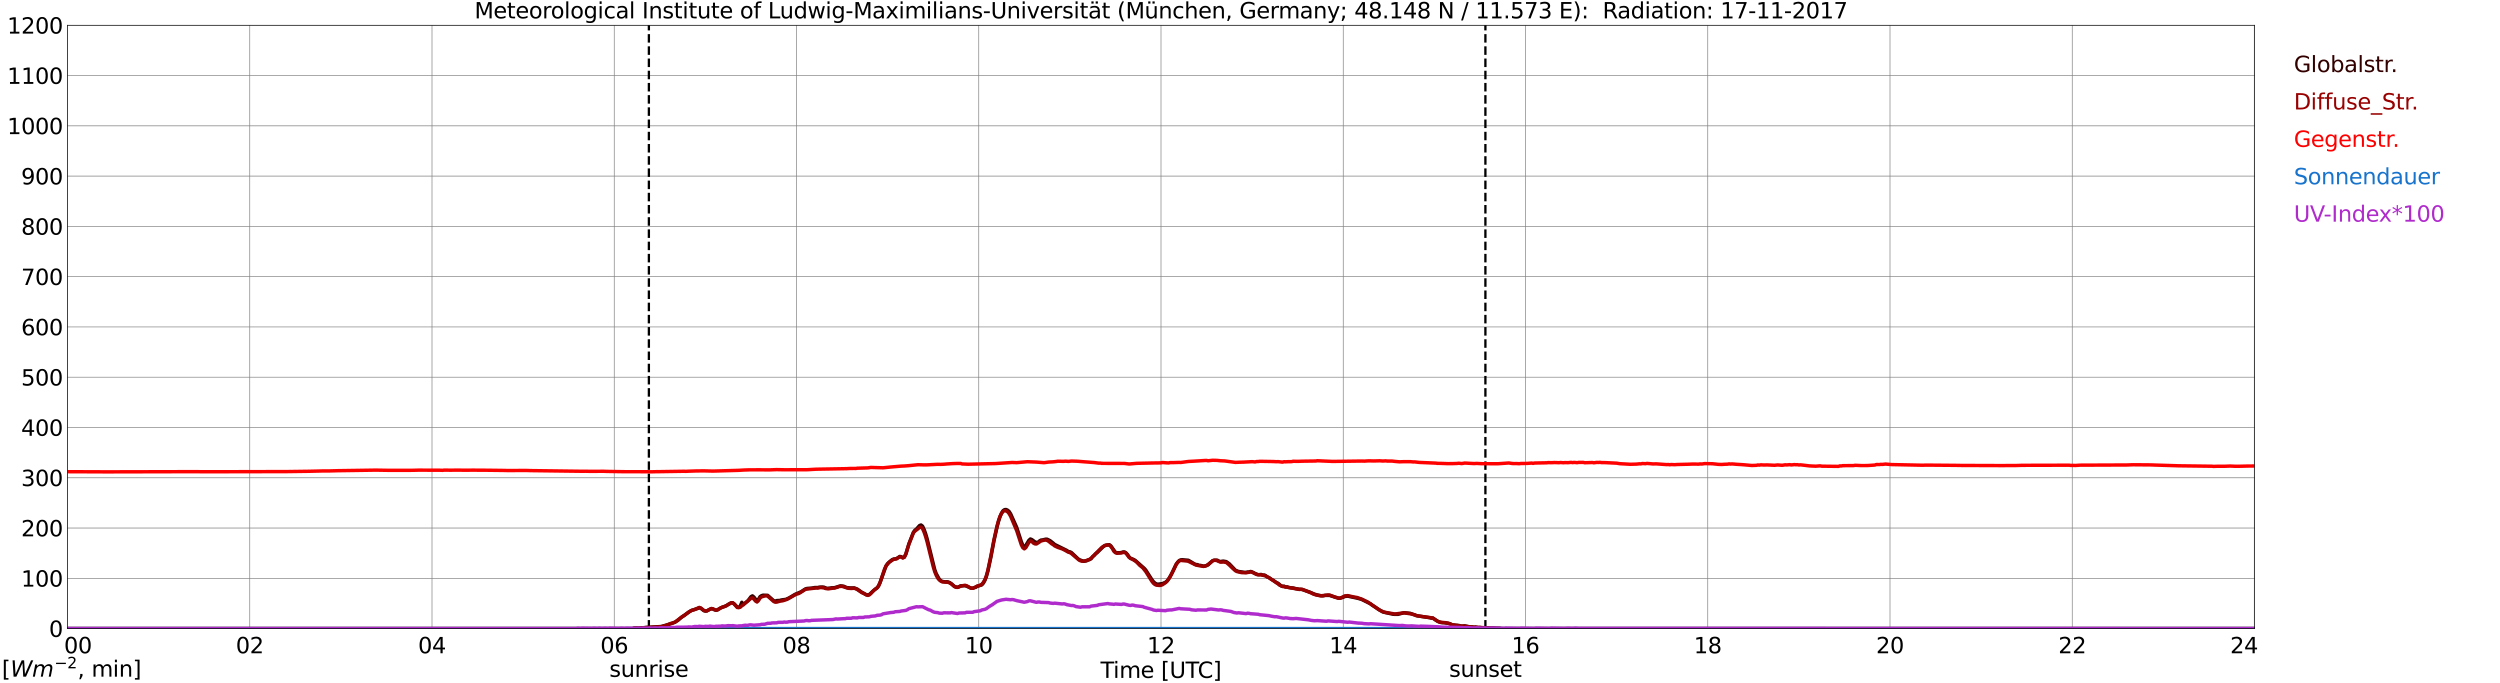 <?xml version="1.0" encoding="utf-8" standalone="no"?>
<!DOCTYPE svg PUBLIC "-//W3C//DTD SVG 1.1//EN"
  "http://www.w3.org/Graphics/SVG/1.1/DTD/svg11.dtd">
<svg xmlns:xlink="http://www.w3.org/1999/xlink" width="1085.4pt" height="296.64pt" viewBox="0 0 1085.4 296.64" xmlns="http://www.w3.org/2000/svg" version="1.1">
 <defs>
  <style type="text/css">*{stroke-linejoin: round; stroke-linecap: butt}</style>
 </defs>
 <g id="figure_1">
  <g id="patch_1">
   <path d="M 0 296.64 
L 1085.4 296.64 
L 1085.4 0 
L 0 0 
z
" style="fill: #ffffff"/>
  </g>
  <g id="axes_1">
   <g id="patch_2">
    <path d="M 29.306 272.909 
L 978.814 272.909 
L 978.814 10.976 
L 29.306 10.976 
z
" style="fill: #ffffff"/>
   </g>
   <g id="patch_3">
    <path d="M 978.814 272.909 
L 978.814 272.909 
L 978.814 10.976 
L 978.814 10.976 
z
" clip-path="url(#p6a7a3f211e)" style="fill: #d3d3d3; opacity: 0.25; stroke: #d3d3d3; stroke-linejoin: miter"/>
   </g>
   <g id="matplotlib.axis_1">
    <g id="xtick_1">
     <g id="line2d_1">
      <path d="M 29.306 272.909 
L 29.306 10.976 
" clip-path="url(#p6a7a3f211e)" style="fill: none; stroke: #808080; stroke-width: 0.3; stroke-linecap: square"/>
     </g>
     <g id="line2d_2"/>
     <g id="text_1">
      <!--    00 -->
      <g transform="translate(18.733 283.627) scale(0.095 -0.095)">
       <defs>
        <path id="DejaVuSans-20" transform="scale(0.016)"/>
        <path id="DejaVuSans-30" d="M 2034 4250 
Q 1547 4250 1301 3770 
Q 1056 3291 1056 2328 
Q 1056 1369 1301 889 
Q 1547 409 2034 409 
Q 2525 409 2770 889 
Q 3016 1369 3016 2328 
Q 3016 3291 2770 3770 
Q 2525 4250 2034 4250 
z
M 2034 4750 
Q 2819 4750 3233 4129 
Q 3647 3509 3647 2328 
Q 3647 1150 3233 529 
Q 2819 -91 2034 -91 
Q 1250 -91 836 529 
Q 422 1150 422 2328 
Q 422 3509 836 4129 
Q 1250 4750 2034 4750 
z
" transform="scale(0.016)"/>
       </defs>
       <use xlink:href="#DejaVuSans-20"/>
       <use xlink:href="#DejaVuSans-20" transform="translate(31.787 0)"/>
       <use xlink:href="#DejaVuSans-20" transform="translate(63.574 0)"/>
       <use xlink:href="#DejaVuSans-30" transform="translate(95.361 0)"/>
       <use xlink:href="#DejaVuSans-30" transform="translate(158.984 0)"/>
      </g>
     </g>
    </g>
    <g id="xtick_2">
     <g id="line2d_3">
      <path d="M 108.431 272.909 
L 108.431 10.976 
" clip-path="url(#p6a7a3f211e)" style="fill: none; stroke: #808080; stroke-width: 0.3; stroke-linecap: square"/>
     </g>
     <g id="line2d_4"/>
     <g id="text_2">
      <!-- 02 -->
      <g transform="translate(102.387 283.627) scale(0.095 -0.095)">
       <defs>
        <path id="DejaVuSans-32" d="M 1228 531 
L 3431 531 
L 3431 0 
L 469 0 
L 469 531 
Q 828 903 1448 1529 
Q 2069 2156 2228 2338 
Q 2531 2678 2651 2914 
Q 2772 3150 2772 3378 
Q 2772 3750 2511 3984 
Q 2250 4219 1831 4219 
Q 1534 4219 1204 4116 
Q 875 4013 500 3803 
L 500 4441 
Q 881 4594 1212 4672 
Q 1544 4750 1819 4750 
Q 2544 4750 2975 4387 
Q 3406 4025 3406 3419 
Q 3406 3131 3298 2873 
Q 3191 2616 2906 2266 
Q 2828 2175 2409 1742 
Q 1991 1309 1228 531 
z
" transform="scale(0.016)"/>
       </defs>
       <use xlink:href="#DejaVuSans-30"/>
       <use xlink:href="#DejaVuSans-32" transform="translate(63.623 0)"/>
      </g>
     </g>
    </g>
    <g id="xtick_3">
     <g id="line2d_5">
      <path d="M 187.557 272.909 
L 187.557 10.976 
" clip-path="url(#p6a7a3f211e)" style="fill: none; stroke: #808080; stroke-width: 0.3; stroke-linecap: square"/>
     </g>
     <g id="line2d_6"/>
     <g id="text_3">
      <!-- 04 -->
      <g transform="translate(181.513 283.627) scale(0.095 -0.095)">
       <defs>
        <path id="DejaVuSans-34" d="M 2419 4116 
L 825 1625 
L 2419 1625 
L 2419 4116 
z
M 2253 4666 
L 3047 4666 
L 3047 1625 
L 3713 1625 
L 3713 1100 
L 3047 1100 
L 3047 0 
L 2419 0 
L 2419 1100 
L 313 1100 
L 313 1709 
L 2253 4666 
z
" transform="scale(0.016)"/>
       </defs>
       <use xlink:href="#DejaVuSans-30"/>
       <use xlink:href="#DejaVuSans-34" transform="translate(63.623 0)"/>
      </g>
     </g>
    </g>
    <g id="xtick_4">
     <g id="line2d_7">
      <path d="M 266.683 272.909 
L 266.683 10.976 
" clip-path="url(#p6a7a3f211e)" style="fill: none; stroke: #808080; stroke-width: 0.3; stroke-linecap: square"/>
     </g>
     <g id="line2d_8"/>
     <g id="text_4">
      <!-- 06 -->
      <g transform="translate(260.638 283.627) scale(0.095 -0.095)">
       <defs>
        <path id="DejaVuSans-36" d="M 2113 2584 
Q 1688 2584 1439 2293 
Q 1191 2003 1191 1497 
Q 1191 994 1439 701 
Q 1688 409 2113 409 
Q 2538 409 2786 701 
Q 3034 994 3034 1497 
Q 3034 2003 2786 2293 
Q 2538 2584 2113 2584 
z
M 3366 4563 
L 3366 3988 
Q 3128 4100 2886 4159 
Q 2644 4219 2406 4219 
Q 1781 4219 1451 3797 
Q 1122 3375 1075 2522 
Q 1259 2794 1537 2939 
Q 1816 3084 2150 3084 
Q 2853 3084 3261 2657 
Q 3669 2231 3669 1497 
Q 3669 778 3244 343 
Q 2819 -91 2113 -91 
Q 1303 -91 875 529 
Q 447 1150 447 2328 
Q 447 3434 972 4092 
Q 1497 4750 2381 4750 
Q 2619 4750 2861 4703 
Q 3103 4656 3366 4563 
z
" transform="scale(0.016)"/>
       </defs>
       <use xlink:href="#DejaVuSans-30"/>
       <use xlink:href="#DejaVuSans-36" transform="translate(63.623 0)"/>
      </g>
     </g>
    </g>
    <g id="xtick_5">
     <g id="line2d_9">
      <path d="M 345.808 272.909 
L 345.808 10.976 
" clip-path="url(#p6a7a3f211e)" style="fill: none; stroke: #808080; stroke-width: 0.3; stroke-linecap: square"/>
     </g>
     <g id="line2d_10"/>
     <g id="text_5">
      <!-- 08 -->
      <g transform="translate(339.764 283.627) scale(0.095 -0.095)">
       <defs>
        <path id="DejaVuSans-38" d="M 2034 2216 
Q 1584 2216 1326 1975 
Q 1069 1734 1069 1313 
Q 1069 891 1326 650 
Q 1584 409 2034 409 
Q 2484 409 2743 651 
Q 3003 894 3003 1313 
Q 3003 1734 2745 1975 
Q 2488 2216 2034 2216 
z
M 1403 2484 
Q 997 2584 770 2862 
Q 544 3141 544 3541 
Q 544 4100 942 4425 
Q 1341 4750 2034 4750 
Q 2731 4750 3128 4425 
Q 3525 4100 3525 3541 
Q 3525 3141 3298 2862 
Q 3072 2584 2669 2484 
Q 3125 2378 3379 2068 
Q 3634 1759 3634 1313 
Q 3634 634 3220 271 
Q 2806 -91 2034 -91 
Q 1263 -91 848 271 
Q 434 634 434 1313 
Q 434 1759 690 2068 
Q 947 2378 1403 2484 
z
M 1172 3481 
Q 1172 3119 1398 2916 
Q 1625 2713 2034 2713 
Q 2441 2713 2670 2916 
Q 2900 3119 2900 3481 
Q 2900 3844 2670 4047 
Q 2441 4250 2034 4250 
Q 1625 4250 1398 4047 
Q 1172 3844 1172 3481 
z
" transform="scale(0.016)"/>
       </defs>
       <use xlink:href="#DejaVuSans-30"/>
       <use xlink:href="#DejaVuSans-38" transform="translate(63.623 0)"/>
      </g>
     </g>
    </g>
    <g id="xtick_6">
     <g id="line2d_11">
      <path d="M 424.934 272.909 
L 424.934 10.976 
" clip-path="url(#p6a7a3f211e)" style="fill: none; stroke: #808080; stroke-width: 0.3; stroke-linecap: square"/>
     </g>
     <g id="line2d_12"/>
     <g id="text_6">
      <!-- 10 -->
      <g transform="translate(418.89 283.627) scale(0.095 -0.095)">
       <defs>
        <path id="DejaVuSans-31" d="M 794 531 
L 1825 531 
L 1825 4091 
L 703 3866 
L 703 4441 
L 1819 4666 
L 2450 4666 
L 2450 531 
L 3481 531 
L 3481 0 
L 794 0 
L 794 531 
z
" transform="scale(0.016)"/>
       </defs>
       <use xlink:href="#DejaVuSans-31"/>
       <use xlink:href="#DejaVuSans-30" transform="translate(63.623 0)"/>
      </g>
     </g>
    </g>
    <g id="xtick_7">
     <g id="line2d_13">
      <path d="M 504.06 272.909 
L 504.06 10.976 
" clip-path="url(#p6a7a3f211e)" style="fill: none; stroke: #808080; stroke-width: 0.3; stroke-linecap: square"/>
     </g>
     <g id="line2d_14"/>
     <g id="text_7">
      <!-- 12 -->
      <g transform="translate(498.015 283.627) scale(0.095 -0.095)">
       <use xlink:href="#DejaVuSans-31"/>
       <use xlink:href="#DejaVuSans-32" transform="translate(63.623 0)"/>
      </g>
     </g>
    </g>
    <g id="xtick_8">
     <g id="line2d_15">
      <path d="M 583.185 272.909 
L 583.185 10.976 
" clip-path="url(#p6a7a3f211e)" style="fill: none; stroke: #808080; stroke-width: 0.3; stroke-linecap: square"/>
     </g>
     <g id="line2d_16"/>
     <g id="text_8">
      <!-- 14 -->
      <g transform="translate(577.141 283.627) scale(0.095 -0.095)">
       <use xlink:href="#DejaVuSans-31"/>
       <use xlink:href="#DejaVuSans-34" transform="translate(63.623 0)"/>
      </g>
     </g>
    </g>
    <g id="xtick_9">
     <g id="line2d_17">
      <path d="M 662.311 272.909 
L 662.311 10.976 
" clip-path="url(#p6a7a3f211e)" style="fill: none; stroke: #808080; stroke-width: 0.3; stroke-linecap: square"/>
     </g>
     <g id="line2d_18"/>
     <g id="text_9">
      <!-- 16 -->
      <g transform="translate(656.267 283.627) scale(0.095 -0.095)">
       <use xlink:href="#DejaVuSans-31"/>
       <use xlink:href="#DejaVuSans-36" transform="translate(63.623 0)"/>
      </g>
     </g>
    </g>
    <g id="xtick_10">
     <g id="line2d_19">
      <path d="M 741.437 272.909 
L 741.437 10.976 
" clip-path="url(#p6a7a3f211e)" style="fill: none; stroke: #808080; stroke-width: 0.3; stroke-linecap: square"/>
     </g>
     <g id="line2d_20"/>
     <g id="text_10">
      <!-- 18 -->
      <g transform="translate(735.392 283.627) scale(0.095 -0.095)">
       <use xlink:href="#DejaVuSans-31"/>
       <use xlink:href="#DejaVuSans-38" transform="translate(63.623 0)"/>
      </g>
     </g>
    </g>
    <g id="xtick_11">
     <g id="line2d_21">
      <path d="M 820.562 272.909 
L 820.562 10.976 
" clip-path="url(#p6a7a3f211e)" style="fill: none; stroke: #808080; stroke-width: 0.3; stroke-linecap: square"/>
     </g>
     <g id="line2d_22"/>
     <g id="text_11">
      <!-- 20 -->
      <g transform="translate(814.518 283.627) scale(0.095 -0.095)">
       <use xlink:href="#DejaVuSans-32"/>
       <use xlink:href="#DejaVuSans-30" transform="translate(63.623 0)"/>
      </g>
     </g>
    </g>
    <g id="xtick_12">
     <g id="line2d_23">
      <path d="M 899.688 272.909 
L 899.688 10.976 
" clip-path="url(#p6a7a3f211e)" style="fill: none; stroke: #808080; stroke-width: 0.3; stroke-linecap: square"/>
     </g>
     <g id="line2d_24"/>
     <g id="text_12">
      <!-- 22 -->
      <g transform="translate(893.644 283.627) scale(0.095 -0.095)">
       <use xlink:href="#DejaVuSans-32"/>
       <use xlink:href="#DejaVuSans-32" transform="translate(63.623 0)"/>
      </g>
     </g>
    </g>
    <g id="xtick_13">
     <g id="line2d_25">
      <path d="M 978.814 272.909 
L 978.814 10.976 
" clip-path="url(#p6a7a3f211e)" style="fill: none; stroke: #808080; stroke-width: 0.3; stroke-linecap: square"/>
     </g>
     <g id="line2d_26"/>
     <g id="text_13">
      <!-- 24    -->
      <g transform="translate(968.241 283.627) scale(0.095 -0.095)">
       <use xlink:href="#DejaVuSans-32"/>
       <use xlink:href="#DejaVuSans-34" transform="translate(63.623 0)"/>
       <use xlink:href="#DejaVuSans-20" transform="translate(127.246 0)"/>
       <use xlink:href="#DejaVuSans-20" transform="translate(159.033 0)"/>
       <use xlink:href="#DejaVuSans-20" transform="translate(190.82 0)"/>
      </g>
     </g>
    </g>
    <g id="text_14">
     <!-- Time [UTC] -->
     <g transform="translate(477.806 294.322) scale(0.095 -0.095)">
      <defs>
       <path id="DejaVuSans-54" d="M -19 4666 
L 3928 4666 
L 3928 4134 
L 2272 4134 
L 2272 0 
L 1638 0 
L 1638 4134 
L -19 4134 
L -19 4666 
z
" transform="scale(0.016)"/>
       <path id="DejaVuSans-69" d="M 603 3500 
L 1178 3500 
L 1178 0 
L 603 0 
L 603 3500 
z
M 603 4863 
L 1178 4863 
L 1178 4134 
L 603 4134 
L 603 4863 
z
" transform="scale(0.016)"/>
       <path id="DejaVuSans-6d" d="M 3328 2828 
Q 3544 3216 3844 3400 
Q 4144 3584 4550 3584 
Q 5097 3584 5394 3201 
Q 5691 2819 5691 2113 
L 5691 0 
L 5113 0 
L 5113 2094 
Q 5113 2597 4934 2840 
Q 4756 3084 4391 3084 
Q 3944 3084 3684 2787 
Q 3425 2491 3425 1978 
L 3425 0 
L 2847 0 
L 2847 2094 
Q 2847 2600 2669 2842 
Q 2491 3084 2119 3084 
Q 1678 3084 1418 2786 
Q 1159 2488 1159 1978 
L 1159 0 
L 581 0 
L 581 3500 
L 1159 3500 
L 1159 2956 
Q 1356 3278 1631 3431 
Q 1906 3584 2284 3584 
Q 2666 3584 2933 3390 
Q 3200 3197 3328 2828 
z
" transform="scale(0.016)"/>
       <path id="DejaVuSans-65" d="M 3597 1894 
L 3597 1613 
L 953 1613 
Q 991 1019 1311 708 
Q 1631 397 2203 397 
Q 2534 397 2845 478 
Q 3156 559 3463 722 
L 3463 178 
Q 3153 47 2828 -22 
Q 2503 -91 2169 -91 
Q 1331 -91 842 396 
Q 353 884 353 1716 
Q 353 2575 817 3079 
Q 1281 3584 2069 3584 
Q 2775 3584 3186 3129 
Q 3597 2675 3597 1894 
z
M 3022 2063 
Q 3016 2534 2758 2815 
Q 2500 3097 2075 3097 
Q 1594 3097 1305 2825 
Q 1016 2553 972 2059 
L 3022 2063 
z
" transform="scale(0.016)"/>
       <path id="DejaVuSans-5b" d="M 550 4863 
L 1875 4863 
L 1875 4416 
L 1125 4416 
L 1125 -397 
L 1875 -397 
L 1875 -844 
L 550 -844 
L 550 4863 
z
" transform="scale(0.016)"/>
       <path id="DejaVuSans-55" d="M 556 4666 
L 1191 4666 
L 1191 1831 
Q 1191 1081 1462 751 
Q 1734 422 2344 422 
Q 2950 422 3222 751 
Q 3494 1081 3494 1831 
L 3494 4666 
L 4128 4666 
L 4128 1753 
Q 4128 841 3676 375 
Q 3225 -91 2344 -91 
Q 1459 -91 1007 375 
Q 556 841 556 1753 
L 556 4666 
z
" transform="scale(0.016)"/>
       <path id="DejaVuSans-43" d="M 4122 4306 
L 4122 3641 
Q 3803 3938 3442 4084 
Q 3081 4231 2675 4231 
Q 1875 4231 1450 3742 
Q 1025 3253 1025 2328 
Q 1025 1406 1450 917 
Q 1875 428 2675 428 
Q 3081 428 3442 575 
Q 3803 722 4122 1019 
L 4122 359 
Q 3791 134 3420 21 
Q 3050 -91 2638 -91 
Q 1578 -91 968 557 
Q 359 1206 359 2328 
Q 359 3453 968 4101 
Q 1578 4750 2638 4750 
Q 3056 4750 3426 4639 
Q 3797 4528 4122 4306 
z
" transform="scale(0.016)"/>
       <path id="DejaVuSans-5d" d="M 1947 4863 
L 1947 -844 
L 622 -844 
L 622 -397 
L 1369 -397 
L 1369 4416 
L 622 4416 
L 622 4863 
L 1947 4863 
z
" transform="scale(0.016)"/>
      </defs>
      <use xlink:href="#DejaVuSans-54"/>
      <use xlink:href="#DejaVuSans-69" transform="translate(57.959 0)"/>
      <use xlink:href="#DejaVuSans-6d" transform="translate(85.742 0)"/>
      <use xlink:href="#DejaVuSans-65" transform="translate(183.154 0)"/>
      <use xlink:href="#DejaVuSans-20" transform="translate(244.678 0)"/>
      <use xlink:href="#DejaVuSans-5b" transform="translate(276.465 0)"/>
      <use xlink:href="#DejaVuSans-55" transform="translate(315.479 0)"/>
      <use xlink:href="#DejaVuSans-54" transform="translate(388.672 0)"/>
      <use xlink:href="#DejaVuSans-43" transform="translate(443.881 0)"/>
      <use xlink:href="#DejaVuSans-5d" transform="translate(513.705 0)"/>
     </g>
    </g>
   </g>
   <g id="matplotlib.axis_2">
    <g id="ytick_1">
     <g id="line2d_27">
      <path d="M 29.306 272.909 
L 978.814 272.909 
" clip-path="url(#p6a7a3f211e)" style="fill: none; stroke: #808080; stroke-width: 0.3; stroke-linecap: square"/>
     </g>
     <g id="line2d_28"/>
     <g id="text_15">
      <!-- 0 -->
      <g transform="translate(21.261 276.518) scale(0.095 -0.095)">
       <use xlink:href="#DejaVuSans-30"/>
      </g>
     </g>
    </g>
    <g id="ytick_2">
     <g id="line2d_29">
      <path d="M 29.306 251.081 
L 978.814 251.081 
" clip-path="url(#p6a7a3f211e)" style="fill: none; stroke: #808080; stroke-width: 0.3; stroke-linecap: square"/>
     </g>
     <g id="line2d_30"/>
     <g id="text_16">
      <!-- 100 -->
      <g transform="translate(9.173 254.69) scale(0.095 -0.095)">
       <use xlink:href="#DejaVuSans-31"/>
       <use xlink:href="#DejaVuSans-30" transform="translate(63.623 0)"/>
       <use xlink:href="#DejaVuSans-30" transform="translate(127.246 0)"/>
      </g>
     </g>
    </g>
    <g id="ytick_3">
     <g id="line2d_31">
      <path d="M 29.306 229.253 
L 978.814 229.253 
" clip-path="url(#p6a7a3f211e)" style="fill: none; stroke: #808080; stroke-width: 0.3; stroke-linecap: square"/>
     </g>
     <g id="line2d_32"/>
     <g id="text_17">
      <!-- 200 -->
      <g transform="translate(9.173 232.863) scale(0.095 -0.095)">
       <use xlink:href="#DejaVuSans-32"/>
       <use xlink:href="#DejaVuSans-30" transform="translate(63.623 0)"/>
       <use xlink:href="#DejaVuSans-30" transform="translate(127.246 0)"/>
      </g>
     </g>
    </g>
    <g id="ytick_4">
     <g id="line2d_33">
      <path d="M 29.306 207.426 
L 978.814 207.426 
" clip-path="url(#p6a7a3f211e)" style="fill: none; stroke: #808080; stroke-width: 0.3; stroke-linecap: square"/>
     </g>
     <g id="line2d_34"/>
     <g id="text_18">
      <!-- 300 -->
      <g transform="translate(9.173 211.035) scale(0.095 -0.095)">
       <defs>
        <path id="DejaVuSans-33" d="M 2597 2516 
Q 3050 2419 3304 2112 
Q 3559 1806 3559 1356 
Q 3559 666 3084 287 
Q 2609 -91 1734 -91 
Q 1441 -91 1130 -33 
Q 819 25 488 141 
L 488 750 
Q 750 597 1062 519 
Q 1375 441 1716 441 
Q 2309 441 2620 675 
Q 2931 909 2931 1356 
Q 2931 1769 2642 2001 
Q 2353 2234 1838 2234 
L 1294 2234 
L 1294 2753 
L 1863 2753 
Q 2328 2753 2575 2939 
Q 2822 3125 2822 3475 
Q 2822 3834 2567 4026 
Q 2313 4219 1838 4219 
Q 1578 4219 1281 4162 
Q 984 4106 628 3988 
L 628 4550 
Q 988 4650 1302 4700 
Q 1616 4750 1894 4750 
Q 2613 4750 3031 4423 
Q 3450 4097 3450 3541 
Q 3450 3153 3228 2886 
Q 3006 2619 2597 2516 
z
" transform="scale(0.016)"/>
       </defs>
       <use xlink:href="#DejaVuSans-33"/>
       <use xlink:href="#DejaVuSans-30" transform="translate(63.623 0)"/>
       <use xlink:href="#DejaVuSans-30" transform="translate(127.246 0)"/>
      </g>
     </g>
    </g>
    <g id="ytick_5">
     <g id="line2d_35">
      <path d="M 29.306 185.598 
L 978.814 185.598 
" clip-path="url(#p6a7a3f211e)" style="fill: none; stroke: #808080; stroke-width: 0.3; stroke-linecap: square"/>
     </g>
     <g id="line2d_36"/>
     <g id="text_19">
      <!-- 400 -->
      <g transform="translate(9.173 189.207) scale(0.095 -0.095)">
       <use xlink:href="#DejaVuSans-34"/>
       <use xlink:href="#DejaVuSans-30" transform="translate(63.623 0)"/>
       <use xlink:href="#DejaVuSans-30" transform="translate(127.246 0)"/>
      </g>
     </g>
    </g>
    <g id="ytick_6">
     <g id="line2d_37">
      <path d="M 29.306 163.77 
L 978.814 163.77 
" clip-path="url(#p6a7a3f211e)" style="fill: none; stroke: #808080; stroke-width: 0.3; stroke-linecap: square"/>
     </g>
     <g id="line2d_38"/>
     <g id="text_20">
      <!-- 500 -->
      <g transform="translate(9.173 167.379) scale(0.095 -0.095)">
       <defs>
        <path id="DejaVuSans-35" d="M 691 4666 
L 3169 4666 
L 3169 4134 
L 1269 4134 
L 1269 2991 
Q 1406 3038 1543 3061 
Q 1681 3084 1819 3084 
Q 2600 3084 3056 2656 
Q 3513 2228 3513 1497 
Q 3513 744 3044 326 
Q 2575 -91 1722 -91 
Q 1428 -91 1123 -41 
Q 819 9 494 109 
L 494 744 
Q 775 591 1075 516 
Q 1375 441 1709 441 
Q 2250 441 2565 725 
Q 2881 1009 2881 1497 
Q 2881 1984 2565 2268 
Q 2250 2553 1709 2553 
Q 1456 2553 1204 2497 
Q 953 2441 691 2322 
L 691 4666 
z
" transform="scale(0.016)"/>
       </defs>
       <use xlink:href="#DejaVuSans-35"/>
       <use xlink:href="#DejaVuSans-30" transform="translate(63.623 0)"/>
       <use xlink:href="#DejaVuSans-30" transform="translate(127.246 0)"/>
      </g>
     </g>
    </g>
    <g id="ytick_7">
     <g id="line2d_39">
      <path d="M 29.306 141.942 
L 978.814 141.942 
" clip-path="url(#p6a7a3f211e)" style="fill: none; stroke: #808080; stroke-width: 0.3; stroke-linecap: square"/>
     </g>
     <g id="line2d_40"/>
     <g id="text_21">
      <!-- 600 -->
      <g transform="translate(9.173 145.551) scale(0.095 -0.095)">
       <use xlink:href="#DejaVuSans-36"/>
       <use xlink:href="#DejaVuSans-30" transform="translate(63.623 0)"/>
       <use xlink:href="#DejaVuSans-30" transform="translate(127.246 0)"/>
      </g>
     </g>
    </g>
    <g id="ytick_8">
     <g id="line2d_41">
      <path d="M 29.306 120.114 
L 978.814 120.114 
" clip-path="url(#p6a7a3f211e)" style="fill: none; stroke: #808080; stroke-width: 0.3; stroke-linecap: square"/>
     </g>
     <g id="line2d_42"/>
     <g id="text_22">
      <!-- 700 -->
      <g transform="translate(9.173 123.724) scale(0.095 -0.095)">
       <defs>
        <path id="DejaVuSans-37" d="M 525 4666 
L 3525 4666 
L 3525 4397 
L 1831 0 
L 1172 0 
L 2766 4134 
L 525 4134 
L 525 4666 
z
" transform="scale(0.016)"/>
       </defs>
       <use xlink:href="#DejaVuSans-37"/>
       <use xlink:href="#DejaVuSans-30" transform="translate(63.623 0)"/>
       <use xlink:href="#DejaVuSans-30" transform="translate(127.246 0)"/>
      </g>
     </g>
    </g>
    <g id="ytick_9">
     <g id="line2d_43">
      <path d="M 29.306 98.287 
L 978.814 98.287 
" clip-path="url(#p6a7a3f211e)" style="fill: none; stroke: #808080; stroke-width: 0.3; stroke-linecap: square"/>
     </g>
     <g id="line2d_44"/>
     <g id="text_23">
      <!-- 800 -->
      <g transform="translate(9.173 101.896) scale(0.095 -0.095)">
       <use xlink:href="#DejaVuSans-38"/>
       <use xlink:href="#DejaVuSans-30" transform="translate(63.623 0)"/>
       <use xlink:href="#DejaVuSans-30" transform="translate(127.246 0)"/>
      </g>
     </g>
    </g>
    <g id="ytick_10">
     <g id="line2d_45">
      <path d="M 29.306 76.459 
L 978.814 76.459 
" clip-path="url(#p6a7a3f211e)" style="fill: none; stroke: #808080; stroke-width: 0.3; stroke-linecap: square"/>
     </g>
     <g id="line2d_46"/>
     <g id="text_24">
      <!-- 900 -->
      <g transform="translate(9.173 80.068) scale(0.095 -0.095)">
       <defs>
        <path id="DejaVuSans-39" d="M 703 97 
L 703 672 
Q 941 559 1184 500 
Q 1428 441 1663 441 
Q 2288 441 2617 861 
Q 2947 1281 2994 2138 
Q 2813 1869 2534 1725 
Q 2256 1581 1919 1581 
Q 1219 1581 811 2004 
Q 403 2428 403 3163 
Q 403 3881 828 4315 
Q 1253 4750 1959 4750 
Q 2769 4750 3195 4129 
Q 3622 3509 3622 2328 
Q 3622 1225 3098 567 
Q 2575 -91 1691 -91 
Q 1453 -91 1209 -44 
Q 966 3 703 97 
z
M 1959 2075 
Q 2384 2075 2632 2365 
Q 2881 2656 2881 3163 
Q 2881 3666 2632 3958 
Q 2384 4250 1959 4250 
Q 1534 4250 1286 3958 
Q 1038 3666 1038 3163 
Q 1038 2656 1286 2365 
Q 1534 2075 1959 2075 
z
" transform="scale(0.016)"/>
       </defs>
       <use xlink:href="#DejaVuSans-39"/>
       <use xlink:href="#DejaVuSans-30" transform="translate(63.623 0)"/>
       <use xlink:href="#DejaVuSans-30" transform="translate(127.246 0)"/>
      </g>
     </g>
    </g>
    <g id="ytick_11">
     <g id="line2d_47">
      <path d="M 29.306 54.631 
L 978.814 54.631 
" clip-path="url(#p6a7a3f211e)" style="fill: none; stroke: #808080; stroke-width: 0.3; stroke-linecap: square"/>
     </g>
     <g id="line2d_48"/>
     <g id="text_25">
      <!-- 1000 -->
      <g transform="translate(3.128 58.24) scale(0.095 -0.095)">
       <use xlink:href="#DejaVuSans-31"/>
       <use xlink:href="#DejaVuSans-30" transform="translate(63.623 0)"/>
       <use xlink:href="#DejaVuSans-30" transform="translate(127.246 0)"/>
       <use xlink:href="#DejaVuSans-30" transform="translate(190.869 0)"/>
      </g>
     </g>
    </g>
    <g id="ytick_12">
     <g id="line2d_49">
      <path d="M 29.306 32.803 
L 978.814 32.803 
" clip-path="url(#p6a7a3f211e)" style="fill: none; stroke: #808080; stroke-width: 0.3; stroke-linecap: square"/>
     </g>
     <g id="line2d_50"/>
     <g id="text_26">
      <!-- 1100 -->
      <g transform="translate(3.128 36.413) scale(0.095 -0.095)">
       <use xlink:href="#DejaVuSans-31"/>
       <use xlink:href="#DejaVuSans-31" transform="translate(63.623 0)"/>
       <use xlink:href="#DejaVuSans-30" transform="translate(127.246 0)"/>
       <use xlink:href="#DejaVuSans-30" transform="translate(190.869 0)"/>
      </g>
     </g>
    </g>
    <g id="ytick_13">
     <g id="line2d_51">
      <path d="M 29.306 10.976 
L 978.814 10.976 
" clip-path="url(#p6a7a3f211e)" style="fill: none; stroke: #808080; stroke-width: 0.3; stroke-linecap: square"/>
     </g>
     <g id="line2d_52"/>
     <g id="text_27">
      <!-- 1200 -->
      <g transform="translate(3.128 14.585) scale(0.095 -0.095)">
       <use xlink:href="#DejaVuSans-31"/>
       <use xlink:href="#DejaVuSans-32" transform="translate(63.623 0)"/>
       <use xlink:href="#DejaVuSans-30" transform="translate(127.246 0)"/>
       <use xlink:href="#DejaVuSans-30" transform="translate(190.869 0)"/>
      </g>
     </g>
    </g>
   </g>
   <g id="line2d_53">
    <path d="M 281.717 272.909 
L 281.717 10.976 
" clip-path="url(#p6a7a3f211e)" style="fill: none; stroke-dasharray: 3.7,1.6; stroke-dashoffset: 0; stroke: #000000"/>
   </g>
   <g id="line2d_54">
    <path d="M 644.903 272.909 
L 644.903 10.976 
" clip-path="url(#p6a7a3f211e)" style="fill: none; stroke-dasharray: 3.7,1.6; stroke-dashoffset: 0; stroke: #000000"/>
   </g>
   <g id="line2d_55">
    <path d="M 29.306 272.909 
L 274.595 272.909 
L 275.255 272.715 
L 278.552 272.625 
L 280.53 272.389 
L 282.508 272.3 
L 287.124 272.003 
L 290.42 271.056 
L 292.399 270.375 
L 293.058 270.137 
L 294.377 269.309 
L 295.696 268.124 
L 299.652 265.339 
L 300.311 264.985 
L 302.949 264.156 
L 303.608 263.89 
L 304.267 264.097 
L 305.586 265.132 
L 306.246 265.311 
L 306.905 265.252 
L 308.224 264.481 
L 308.883 264.333 
L 309.543 264.392 
L 310.202 264.747 
L 310.861 264.955 
L 311.521 264.806 
L 312.839 263.949 
L 315.477 262.912 
L 316.136 262.407 
L 317.455 261.696 
L 318.114 261.696 
L 318.774 262.172 
L 320.093 263.562 
L 320.752 263.711 
L 321.411 263.06 
L 322.071 261.489 
L 322.73 262.318 
L 323.39 261.934 
L 324.708 260.838 
L 326.027 259.061 
L 326.686 258.705 
L 327.346 259.238 
L 328.005 260.126 
L 328.665 260.572 
L 329.324 260.157 
L 329.983 259.031 
L 330.643 258.616 
L 331.302 258.409 
L 333.28 258.468 
L 335.918 260.807 
L 336.577 260.986 
L 337.236 260.749 
L 338.555 260.69 
L 339.215 260.482 
L 341.193 260.216 
L 342.512 259.624 
L 343.83 258.854 
L 345.149 258.055 
L 347.787 256.929 
L 349.105 256.04 
L 349.765 255.654 
L 350.424 255.477 
L 352.402 255.329 
L 353.721 255.093 
L 355.04 255.093 
L 355.699 254.914 
L 357.018 254.855 
L 357.677 254.914 
L 358.996 255.447 
L 360.315 255.329 
L 360.974 255.211 
L 362.293 255.152 
L 364.93 254.351 
L 366.249 254.499 
L 367.568 255.093 
L 368.887 255.241 
L 370.865 255.241 
L 372.184 255.743 
L 374.162 257.136 
L 376.14 258.201 
L 376.799 258.291 
L 377.459 258.083 
L 378.777 256.839 
L 380.096 255.715 
L 380.756 255.241 
L 381.415 254.412 
L 382.074 252.96 
L 384.712 245.644 
L 385.371 244.668 
L 386.69 243.483 
L 387.349 242.979 
L 388.009 242.712 
L 388.668 242.653 
L 389.328 242.474 
L 390.646 241.586 
L 391.306 241.706 
L 391.965 242.09 
L 392.624 241.883 
L 393.284 240.58 
L 394.603 236.107 
L 396.581 231.043 
L 397.24 230.155 
L 397.899 229.681 
L 399.218 228.171 
L 399.878 227.933 
L 400.537 228.437 
L 401.196 229.858 
L 401.856 231.665 
L 402.515 233.916 
L 405.812 247.274 
L 406.471 249.051 
L 407.79 251.45 
L 408.45 252.1 
L 409.109 252.428 
L 410.428 252.633 
L 411.087 252.574 
L 411.746 252.694 
L 412.406 252.989 
L 413.065 253.434 
L 414.384 254.619 
L 415.703 255.003 
L 416.362 254.737 
L 417.022 254.351 
L 419 254.292 
L 419.659 254.499 
L 421.637 255.359 
L 422.297 255.388 
L 423.615 254.973 
L 424.275 254.558 
L 426.253 253.938 
L 426.912 253.196 
L 427.572 252.041 
L 428.231 250.383 
L 428.89 248.014 
L 430.209 241.883 
L 431.528 234.894 
L 432.847 228.941 
L 433.506 226.394 
L 434.165 224.351 
L 434.825 222.751 
L 435.484 221.714 
L 436.144 221.269 
L 436.803 221.21 
L 437.462 221.507 
L 438.122 222.07 
L 438.781 223.107 
L 441.419 229 
L 443.397 235.101 
L 444.056 236.729 
L 444.716 237.292 
L 445.375 236.788 
L 446.694 234.597 
L 447.353 234.005 
L 448.012 234.271 
L 449.331 235.249 
L 449.991 235.516 
L 450.65 235.457 
L 451.309 234.863 
L 451.969 234.479 
L 452.628 234.42 
L 453.947 234.095 
L 454.606 234.095 
L 455.925 234.745 
L 457.244 235.782 
L 457.903 236.373 
L 463.178 238.98 
L 463.838 239.453 
L 464.497 239.573 
L 465.156 239.868 
L 467.794 242.356 
L 468.453 242.92 
L 470.431 243.69 
L 471.75 243.483 
L 472.409 243.127 
L 473.069 242.95 
L 473.728 242.564 
L 474.388 241.675 
L 475.047 241.143 
L 475.706 240.403 
L 476.366 239.899 
L 479.003 237.323 
L 479.663 236.908 
L 480.322 236.67 
L 481.641 236.494 
L 482.3 236.996 
L 484.278 239.809 
L 484.938 239.958 
L 486.256 239.958 
L 486.916 239.868 
L 487.575 239.632 
L 488.235 239.632 
L 488.894 240.047 
L 489.553 240.787 
L 490.213 241.793 
L 490.872 242.387 
L 492.191 242.92 
L 492.85 243.275 
L 494.828 245.022 
L 496.807 246.77 
L 497.466 247.51 
L 500.103 251.657 
L 500.763 252.515 
L 501.422 253.137 
L 502.082 253.524 
L 502.741 253.641 
L 504.719 253.375 
L 506.038 252.781 
L 506.697 252.22 
L 507.357 251.419 
L 508.675 249.11 
L 510.654 244.963 
L 511.313 244.046 
L 511.972 243.365 
L 512.632 243.068 
L 513.291 243.009 
L 515.929 243.245 
L 517.247 244.015 
L 518.566 244.814 
L 519.226 245.083 
L 519.885 245.142 
L 520.544 245.436 
L 521.204 245.467 
L 522.522 245.792 
L 523.182 245.733 
L 524.501 245.26 
L 526.479 243.424 
L 527.138 243.216 
L 528.457 243.186 
L 529.116 243.572 
L 529.776 243.808 
L 531.094 243.601 
L 532.413 243.839 
L 533.732 244.786 
L 535.71 246.86 
L 536.369 247.569 
L 537.688 248.104 
L 540.326 248.488 
L 540.985 248.488 
L 541.644 248.339 
L 542.304 248.339 
L 542.963 248.104 
L 543.623 248.309 
L 544.941 248.992 
L 546.26 249.525 
L 547.579 249.407 
L 548.238 249.732 
L 548.898 249.612 
L 549.557 249.968 
L 550.216 250.503 
L 550.876 250.738 
L 552.195 251.657 
L 552.854 251.983 
L 554.173 252.93 
L 554.832 253.196 
L 556.151 254.292 
L 556.81 254.589 
L 557.47 254.471 
L 558.129 254.855 
L 558.788 254.766 
L 559.448 255.034 
L 560.766 255.241 
L 561.426 255.27 
L 562.745 255.595 
L 563.404 255.685 
L 564.063 255.922 
L 564.723 255.861 
L 565.382 255.951 
L 568.679 257.077 
L 570.657 257.935 
L 571.976 258.321 
L 573.954 258.705 
L 574.613 258.675 
L 575.273 258.498 
L 577.251 258.498 
L 581.207 259.742 
L 581.867 259.712 
L 583.185 259.297 
L 583.845 258.972 
L 585.164 258.823 
L 586.482 259.12 
L 587.801 259.387 
L 589.779 259.832 
L 591.098 260.216 
L 595.054 262.172 
L 595.714 262.704 
L 597.032 263.562 
L 598.351 264.481 
L 600.329 265.666 
L 601.648 265.992 
L 604.945 266.703 
L 606.923 266.732 
L 609.561 266.02 
L 612.198 266.258 
L 613.517 266.732 
L 614.176 266.911 
L 614.836 267.264 
L 618.792 267.886 
L 620.77 268.183 
L 621.429 268.39 
L 622.089 268.301 
L 624.067 269.694 
L 625.386 270.226 
L 626.045 270.344 
L 626.705 270.316 
L 629.342 270.73 
L 630.661 271.322 
L 633.298 271.529 
L 634.617 271.885 
L 635.936 271.708 
L 637.914 272.151 
L 638.573 272.241 
L 639.233 272.182 
L 639.892 272.389 
L 640.552 272.241 
L 641.87 272.477 
L 642.53 272.418 
L 643.848 272.625 
L 645.827 272.597 
L 646.486 272.684 
L 647.805 272.597 
L 649.783 272.773 
L 651.102 272.773 
L 651.761 272.909 
L 978.154 272.909 
L 978.154 272.909 
" clip-path="url(#p6a7a3f211e)" style="fill: none; stroke: #330000; stroke-width: 1.5; stroke-linecap: square"/>
   </g>
   <g id="line2d_56">
    <path d="M 29.306 272.909 
L 274.595 272.909 
L 275.255 272.699 
L 278.552 272.616 
L 287.124 272.071 
L 289.102 271.566 
L 291.08 270.726 
L 291.739 270.602 
L 293.058 270.097 
L 295.036 268.587 
L 296.355 267.62 
L 297.014 267.284 
L 298.992 265.732 
L 300.311 265.018 
L 301.63 264.64 
L 303.608 263.717 
L 304.267 263.968 
L 305.586 265.018 
L 306.246 265.228 
L 306.905 265.186 
L 308.883 264.178 
L 309.543 264.346 
L 310.202 264.682 
L 310.861 264.891 
L 311.521 264.723 
L 313.499 263.632 
L 314.818 263.254 
L 317.455 261.744 
L 318.114 261.744 
L 318.774 262.29 
L 320.093 263.759 
L 320.752 263.8 
L 321.411 263.632 
L 322.071 263.003 
L 322.73 262.626 
L 323.39 261.953 
L 325.368 260.358 
L 326.027 259.729 
L 326.686 259.561 
L 327.346 260.148 
L 328.005 260.947 
L 328.665 261.366 
L 329.324 260.735 
L 329.983 259.644 
L 330.643 259.142 
L 331.961 258.764 
L 332.621 258.679 
L 333.28 258.806 
L 335.918 261.157 
L 336.577 261.449 
L 337.236 261.408 
L 338.555 261.03 
L 339.874 260.821 
L 341.193 260.401 
L 341.852 260.148 
L 345.808 257.924 
L 346.468 257.797 
L 347.127 257.505 
L 349.765 255.824 
L 354.38 255.279 
L 355.04 255.322 
L 356.359 255.069 
L 357.677 255.237 
L 358.337 255.49 
L 359.655 255.658 
L 361.634 255.364 
L 362.293 255.322 
L 363.612 254.945 
L 364.271 254.65 
L 365.59 254.567 
L 368.227 255.405 
L 369.546 255.49 
L 370.865 255.405 
L 371.524 255.615 
L 372.184 255.951 
L 374.162 257.295 
L 374.821 257.546 
L 376.14 258.302 
L 376.799 258.511 
L 377.459 258.26 
L 378.118 257.673 
L 379.437 256.245 
L 380.756 255.279 
L 381.415 254.44 
L 382.074 252.971 
L 384.053 247.01 
L 384.712 245.668 
L 386.031 244.114 
L 388.009 242.813 
L 389.328 242.603 
L 389.987 242.099 
L 390.646 241.763 
L 391.306 241.889 
L 391.965 242.267 
L 392.624 241.931 
L 393.284 240.503 
L 394.603 236.306 
L 396.581 231.312 
L 397.24 230.598 
L 398.559 229.589 
L 399.218 229.002 
L 399.878 228.876 
L 400.537 229.506 
L 401.196 231.017 
L 401.856 232.949 
L 402.515 235.256 
L 405.153 245.96 
L 405.812 248.184 
L 406.471 249.78 
L 407.131 250.998 
L 407.79 251.795 
L 408.45 252.299 
L 409.109 252.635 
L 410.428 252.718 
L 411.746 252.845 
L 412.406 253.139 
L 413.065 253.558 
L 414.384 254.65 
L 415.043 254.986 
L 415.703 255.027 
L 417.681 254.314 
L 419 254.104 
L 419.659 254.314 
L 420.318 254.65 
L 420.978 255.113 
L 421.637 255.364 
L 422.297 255.405 
L 423.615 254.818 
L 424.275 254.44 
L 425.593 254.063 
L 426.253 253.685 
L 426.912 252.845 
L 427.572 251.712 
L 428.231 249.99 
L 428.89 247.597 
L 430.209 241.302 
L 431.528 234.333 
L 432.847 228.457 
L 433.506 226.064 
L 434.165 224.174 
L 434.825 222.917 
L 435.484 222.035 
L 436.144 221.74 
L 436.803 221.825 
L 437.462 222.203 
L 438.122 223 
L 438.781 224.174 
L 441.419 230.43 
L 443.397 236.474 
L 444.056 237.775 
L 444.716 238.279 
L 445.375 237.775 
L 446.694 235.509 
L 447.353 234.837 
L 448.012 235.131 
L 448.672 235.802 
L 449.331 236.138 
L 449.991 236.179 
L 451.969 234.878 
L 453.287 234.542 
L 453.947 234.459 
L 454.606 234.627 
L 455.266 235.005 
L 456.584 236.096 
L 457.244 236.474 
L 457.903 237.02 
L 459.222 237.65 
L 461.2 238.321 
L 462.519 238.993 
L 463.838 239.748 
L 464.497 239.916 
L 465.156 240.335 
L 468.453 243.149 
L 469.113 243.485 
L 469.772 243.653 
L 471.091 243.526 
L 472.409 243.107 
L 473.069 242.813 
L 473.728 242.35 
L 478.344 237.692 
L 479.663 236.81 
L 480.981 236.559 
L 481.641 236.683 
L 482.3 237.271 
L 482.96 238.196 
L 483.619 239.37 
L 484.278 239.958 
L 484.938 240.211 
L 486.916 240.043 
L 487.575 239.875 
L 488.235 239.875 
L 488.894 240.211 
L 490.213 242.016 
L 490.872 242.477 
L 491.532 242.728 
L 492.85 243.568 
L 493.51 244.072 
L 494.828 245.456 
L 496.147 246.506 
L 497.466 248.184 
L 500.103 252.384 
L 500.763 253.222 
L 501.422 253.768 
L 502.082 254.063 
L 503.4 254.187 
L 504.06 254.104 
L 504.719 253.853 
L 506.038 252.971 
L 506.697 252.341 
L 508.016 250.452 
L 509.335 247.851 
L 510.654 245.078 
L 511.313 244.199 
L 511.972 243.568 
L 512.632 243.317 
L 515.269 243.568 
L 515.929 243.695 
L 519.226 245.332 
L 520.544 245.583 
L 522.522 245.919 
L 523.841 245.583 
L 526.479 243.485 
L 527.138 243.273 
L 527.797 243.273 
L 528.457 243.441 
L 529.776 244.031 
L 530.435 244.072 
L 531.094 243.987 
L 532.413 244.199 
L 533.732 245.332 
L 535.051 246.633 
L 536.369 247.807 
L 537.029 248.143 
L 539.007 248.606 
L 540.985 248.689 
L 542.963 248.311 
L 543.623 248.438 
L 545.601 249.444 
L 546.919 249.571 
L 547.579 249.571 
L 548.898 249.907 
L 549.557 250.116 
L 550.876 250.789 
L 552.195 251.67 
L 554.832 253.476 
L 555.491 254.021 
L 556.81 254.608 
L 558.788 254.945 
L 563.404 255.783 
L 565.382 255.868 
L 569.338 257.461 
L 569.998 257.841 
L 571.317 258.302 
L 573.295 258.679 
L 575.273 258.47 
L 576.592 258.302 
L 577.251 258.343 
L 578.57 258.847 
L 579.889 259.352 
L 580.548 259.478 
L 581.207 259.729 
L 581.867 259.644 
L 582.526 259.393 
L 583.845 258.721 
L 585.164 258.596 
L 587.801 259.184 
L 589.12 259.393 
L 591.098 260.065 
L 593.736 261.325 
L 599.011 264.891 
L 600.329 265.522 
L 600.989 265.773 
L 605.604 266.572 
L 609.561 266.068 
L 612.858 266.572 
L 614.176 266.991 
L 615.495 267.41 
L 621.429 268.209 
L 622.089 268.375 
L 623.408 269.257 
L 624.726 270.012 
L 626.705 270.307 
L 627.364 270.307 
L 628.683 270.558 
L 630.661 271.357 
L 631.32 271.357 
L 631.98 271.525 
L 632.639 271.566 
L 633.298 271.734 
L 635.276 271.817 
L 639.233 272.239 
L 648.464 272.741 
L 651.102 272.826 
L 652.42 272.909 
L 978.154 272.909 
L 978.154 272.909 
" clip-path="url(#p6a7a3f211e)" style="fill: none; stroke: #990000; stroke-width: 1.5; stroke-linecap: square"/>
   </g>
   <g id="line2d_57">
    <path d="M 29.306 204.793 
L 43.153 204.845 
L 45.79 204.863 
L 84.694 204.773 
L 86.013 204.778 
L 87.331 204.813 
L 109.091 204.782 
L 122.278 204.739 
L 124.257 204.747 
L 134.147 204.61 
L 140.082 204.466 
L 142.719 204.466 
L 146.676 204.357 
L 163.16 204.108 
L 169.094 204.204 
L 178.985 204.188 
L 181.623 204.119 
L 183.601 204.125 
L 190.854 204.147 
L 192.173 204.199 
L 192.832 204.103 
L 195.47 204.138 
L 198.767 204.11 
L 200.745 204.134 
L 202.723 204.14 
L 205.36 204.119 
L 211.954 204.16 
L 218.548 204.243 
L 220.526 204.289 
L 228.439 204.254 
L 230.417 204.319 
L 252.836 204.61 
L 254.155 204.59 
L 256.133 204.638 
L 262.067 204.61 
L 263.386 204.662 
L 271.298 204.793 
L 276.573 204.793 
L 277.892 204.795 
L 283.167 204.832 
L 284.486 204.793 
L 286.464 204.771 
L 297.014 204.601 
L 297.674 204.64 
L 298.992 204.57 
L 302.289 204.463 
L 305.586 204.429 
L 309.543 204.527 
L 320.752 204.202 
L 322.73 204.077 
L 325.368 203.983 
L 329.324 203.979 
L 331.302 203.981 
L 333.94 204.007 
L 337.236 203.887 
L 340.533 203.957 
L 350.424 203.931 
L 354.38 203.71 
L 367.568 203.473 
L 368.887 203.394 
L 370.865 203.372 
L 371.524 203.4 
L 372.184 203.276 
L 376.799 203.136 
L 378.118 202.936 
L 379.437 202.99 
L 383.393 203.099 
L 386.69 202.763 
L 391.306 202.368 
L 392.624 202.318 
L 394.603 202.163 
L 398.559 201.761 
L 401.196 201.831 
L 402.515 201.818 
L 407.131 201.58 
L 408.45 201.615 
L 409.768 201.549 
L 411.087 201.432 
L 413.725 201.272 
L 415.043 201.231 
L 417.022 201.209 
L 417.681 201.429 
L 420.318 201.539 
L 425.593 201.412 
L 432.187 201.261 
L 439.44 200.786 
L 441.419 200.866 
L 446.034 200.462 
L 449.991 200.622 
L 453.287 200.877 
L 455.266 200.607 
L 457.244 200.504 
L 458.563 200.36 
L 459.222 200.244 
L 461.859 200.301 
L 462.519 200.216 
L 463.838 200.323 
L 465.156 200.166 
L 467.794 200.253 
L 469.772 200.419 
L 475.047 200.82 
L 477.025 201.074 
L 477.685 201.052 
L 478.344 201.17 
L 488.235 201.207 
L 490.213 201.445 
L 493.51 201.161 
L 498.785 201.052 
L 500.103 201.015 
L 504.06 200.96 
L 504.719 200.81 
L 506.697 200.965 
L 507.357 200.982 
L 508.016 200.844 
L 509.335 200.844 
L 511.972 200.759 
L 512.632 200.79 
L 515.929 200.349 
L 517.907 200.242 
L 519.885 200.129 
L 523.182 199.923 
L 523.841 199.915 
L 524.501 200.048 
L 526.479 199.834 
L 528.457 199.882 
L 529.776 200.039 
L 531.754 200.122 
L 536.369 200.759 
L 538.348 200.665 
L 539.666 200.644 
L 543.623 200.438 
L 544.941 200.556 
L 545.601 200.375 
L 546.26 200.386 
L 546.919 200.275 
L 552.854 200.382 
L 554.173 200.456 
L 554.832 200.414 
L 556.81 200.639 
L 557.47 200.458 
L 558.129 200.497 
L 559.448 200.43 
L 560.766 200.425 
L 561.426 200.259 
L 563.404 200.305 
L 565.382 200.233 
L 571.317 200.146 
L 571.976 200.03 
L 573.954 200.129 
L 578.57 200.331 
L 591.098 200.161 
L 592.417 200.201 
L 593.736 200.102 
L 595.054 200.096 
L 596.373 200.135 
L 599.011 200.061 
L 600.329 200.157 
L 601.648 200.087 
L 602.307 200.179 
L 604.286 200.168 
L 605.604 200.325 
L 607.582 200.5 
L 609.561 200.43 
L 612.198 200.43 
L 613.517 200.548 
L 614.176 200.534 
L 616.154 200.762 
L 623.408 201.069 
L 624.067 201.17 
L 625.386 201.178 
L 628.683 201.294 
L 630.661 201.274 
L 632.639 201.207 
L 633.298 201.115 
L 634.617 201.264 
L 635.936 201.039 
L 639.892 201.259 
L 641.211 201.194 
L 643.189 201.316 
L 650.442 201.329 
L 655.058 201.01 
L 656.377 201.207 
L 657.036 201.266 
L 658.355 201.257 
L 659.674 201.322 
L 660.333 201.222 
L 662.97 201.198 
L 664.949 201.043 
L 665.608 201.17 
L 666.267 201.028 
L 671.542 200.927 
L 672.202 200.836 
L 673.521 200.886 
L 674.839 200.818 
L 676.158 200.858 
L 676.817 200.892 
L 677.477 200.805 
L 678.796 200.906 
L 679.455 200.838 
L 680.774 200.875 
L 682.092 200.737 
L 682.752 200.858 
L 683.411 200.757 
L 684.73 200.882 
L 685.389 200.757 
L 687.368 200.744 
L 688.027 200.906 
L 691.324 200.805 
L 691.983 200.93 
L 693.302 200.748 
L 693.961 200.792 
L 694.621 200.72 
L 695.28 200.836 
L 696.599 200.838 
L 701.874 201.091 
L 703.193 201.312 
L 707.808 201.567 
L 710.446 201.499 
L 711.765 201.368 
L 712.424 201.39 
L 713.083 201.244 
L 714.402 201.32 
L 715.062 201.192 
L 717.699 201.427 
L 719.018 201.384 
L 720.996 201.528 
L 723.633 201.715 
L 724.293 201.672 
L 724.952 201.774 
L 725.612 201.667 
L 726.93 201.757 
L 728.249 201.667 
L 733.524 201.534 
L 734.843 201.467 
L 737.48 201.506 
L 738.14 201.41 
L 738.799 201.469 
L 740.118 201.274 
L 743.415 201.333 
L 746.052 201.608 
L 747.371 201.65 
L 749.349 201.536 
L 750.009 201.525 
L 750.668 201.399 
L 751.327 201.473 
L 751.987 201.414 
L 753.965 201.582 
L 756.602 201.746 
L 760.559 202.095 
L 762.537 202.023 
L 763.196 201.87 
L 763.856 201.938 
L 764.515 201.809 
L 765.834 201.897 
L 767.153 201.851 
L 770.449 202.001 
L 771.768 201.859 
L 773.746 202.01 
L 775.065 201.798 
L 775.725 201.862 
L 777.043 201.735 
L 777.703 201.868 
L 779.021 201.709 
L 779.681 201.785 
L 780.34 201.744 
L 781 201.879 
L 781.659 201.807 
L 785.615 202.276 
L 788.253 202.401 
L 790.231 202.255 
L 790.89 202.394 
L 798.143 202.484 
L 798.803 202.268 
L 799.462 202.292 
L 800.122 202.167 
L 804.737 202.143 
L 805.397 202.01 
L 808.034 202.134 
L 810.672 202.126 
L 813.969 201.907 
L 814.628 201.685 
L 815.947 201.698 
L 816.606 201.6 
L 817.265 201.63 
L 818.584 201.477 
L 821.222 201.698 
L 835.069 201.99 
L 835.728 201.931 
L 837.047 201.936 
L 848.916 202.036 
L 851.553 202.078 
L 870.016 202.143 
L 871.335 202.115 
L 875.291 202.11 
L 877.929 202.021 
L 898.369 201.969 
L 899.029 202.067 
L 900.347 202.049 
L 901.007 202.095 
L 902.985 201.955 
L 923.426 201.875 
L 926.063 201.779 
L 933.976 201.846 
L 935.295 201.899 
L 945.845 202.228 
L 960.351 202.418 
L 961.01 202.495 
L 962.989 202.423 
L 965.626 202.44 
L 968.264 202.344 
L 970.242 202.429 
L 971.561 202.447 
L 976.176 202.335 
L 978.154 202.329 
L 978.154 202.329 
" clip-path="url(#p6a7a3f211e)" style="fill: none; stroke: #ff0000; stroke-width: 1.5; stroke-linecap: square"/>
   </g>
   <g id="line2d_58">
    <path d="M 29.306 272.909 
L 978.154 272.909 
L 978.154 272.909 
" clip-path="url(#p6a7a3f211e)" style="fill: none; stroke: #1773cc; stroke-width: 1.5; stroke-linecap: square"/>
   </g>
   <g id="line2d_59">
    <path d="M 29.306 272.909 
L 250.198 272.909 
L 250.858 272.756 
L 252.176 272.865 
L 252.836 272.756 
L 256.792 272.843 
L 258.111 272.756 
L 259.43 272.865 
L 260.089 272.734 
L 261.408 272.843 
L 262.726 272.756 
L 264.045 272.843 
L 264.705 272.734 
L 268.661 272.843 
L 269.98 272.734 
L 271.298 272.843 
L 271.958 272.734 
L 275.914 272.821 
L 277.233 272.712 
L 278.552 272.8 
L 279.211 272.691 
L 281.189 272.778 
L 281.849 272.647 
L 283.167 272.734 
L 284.486 272.625 
L 285.805 272.712 
L 286.464 272.581 
L 290.42 272.56 
L 291.739 272.385 
L 293.058 272.45 
L 293.717 272.319 
L 298.333 272.276 
L 298.992 272.188 
L 300.311 272.254 
L 301.63 272.014 
L 302.949 272.036 
L 303.608 271.905 
L 305.586 272.058 
L 306.246 271.927 
L 307.564 271.97 
L 308.224 271.839 
L 309.543 271.992 
L 310.202 272.036 
L 310.861 271.905 
L 312.839 271.861 
L 313.499 271.73 
L 314.818 271.817 
L 316.136 271.621 
L 317.455 271.686 
L 318.114 271.621 
L 320.093 271.883 
L 320.752 271.752 
L 322.071 271.708 
L 323.39 271.468 
L 324.708 271.49 
L 325.368 271.315 
L 326.027 271.294 
L 327.346 271.446 
L 328.665 271.337 
L 329.983 271.25 
L 330.643 271.053 
L 331.961 271.032 
L 333.28 270.617 
L 334.599 270.595 
L 335.258 270.442 
L 337.236 270.399 
L 337.896 270.202 
L 339.874 270.202 
L 340.533 270.049 
L 341.193 270.137 
L 341.852 270.093 
L 342.512 269.918 
L 349.105 269.613 
L 349.765 269.438 
L 350.424 269.395 
L 351.083 269.504 
L 351.743 269.482 
L 352.402 269.329 
L 361.634 268.98 
L 362.952 268.696 
L 363.612 268.762 
L 366.249 268.609 
L 366.909 268.609 
L 367.568 268.434 
L 369.546 268.434 
L 370.206 268.216 
L 372.184 268.259 
L 372.843 268.085 
L 374.821 268.085 
L 375.481 267.867 
L 377.459 267.801 
L 378.118 267.583 
L 380.096 267.408 
L 380.756 267.146 
L 382.074 267.059 
L 382.734 266.884 
L 383.393 266.491 
L 386.69 265.946 
L 388.009 265.837 
L 388.668 265.596 
L 390.646 265.466 
L 391.306 265.269 
L 393.284 265.007 
L 393.943 264.723 
L 394.603 264.265 
L 397.899 263.414 
L 398.559 263.479 
L 400.537 263.392 
L 401.856 264.069 
L 403.175 264.723 
L 403.834 264.876 
L 405.153 265.618 
L 405.812 265.837 
L 407.131 265.968 
L 407.79 266.186 
L 409.109 266.251 
L 409.768 266.055 
L 411.746 266.077 
L 412.406 266.099 
L 413.065 265.968 
L 415.703 266.36 
L 416.362 266.142 
L 419 266.077 
L 419.659 265.837 
L 422.297 265.837 
L 422.956 265.553 
L 425.593 265.182 
L 426.253 264.833 
L 427.572 264.549 
L 428.231 264.265 
L 429.55 263.305 
L 430.869 262.519 
L 432.847 261.1 
L 434.825 260.489 
L 436.803 260.183 
L 438.122 260.314 
L 438.781 260.38 
L 439.44 260.292 
L 440.1 260.38 
L 441.419 260.773 
L 443.397 261.187 
L 444.716 261.471 
L 446.034 261.187 
L 446.694 260.882 
L 447.353 260.838 
L 449.991 261.515 
L 450.65 261.362 
L 451.309 261.362 
L 451.969 261.515 
L 455.266 261.624 
L 455.925 261.82 
L 457.244 261.973 
L 457.903 261.864 
L 460.541 262.148 
L 461.2 262.213 
L 461.859 262.126 
L 462.519 262.257 
L 463.178 262.519 
L 465.156 262.89 
L 465.816 262.868 
L 466.475 263.043 
L 467.134 263.348 
L 469.113 263.632 
L 469.772 263.457 
L 473.069 263.457 
L 473.728 263.152 
L 476.366 262.846 
L 477.025 262.562 
L 480.981 262.039 
L 481.641 262.191 
L 482.96 262.301 
L 483.619 262.388 
L 484.278 262.235 
L 486.916 262.41 
L 487.575 262.235 
L 488.235 262.279 
L 490.213 262.781 
L 490.872 262.846 
L 491.532 262.693 
L 492.191 262.759 
L 492.85 262.977 
L 496.147 263.348 
L 496.807 263.654 
L 500.103 264.549 
L 500.763 264.833 
L 502.082 265.051 
L 502.741 264.942 
L 506.038 265.138 
L 506.697 264.92 
L 508.016 264.811 
L 508.675 264.811 
L 511.972 264.156 
L 512.632 264.309 
L 516.588 264.527 
L 517.247 264.745 
L 519.226 264.942 
L 519.885 264.811 
L 523.841 264.833 
L 524.501 264.571 
L 525.819 264.418 
L 529.116 264.833 
L 529.776 264.745 
L 530.435 264.811 
L 531.094 265.007 
L 534.391 265.444 
L 535.71 265.924 
L 537.029 266.142 
L 537.688 266.033 
L 540.985 266.404 
L 541.644 266.23 
L 542.304 266.273 
L 542.963 266.448 
L 546.26 266.688 
L 546.919 266.884 
L 550.876 267.277 
L 552.195 267.561 
L 553.513 267.779 
L 554.173 267.736 
L 556.81 268.303 
L 557.47 268.369 
L 558.129 268.259 
L 558.788 268.303 
L 560.107 268.543 
L 561.426 268.609 
L 562.745 268.5 
L 568.02 269.089 
L 569.338 269.351 
L 570.657 269.504 
L 571.976 269.438 
L 575.932 269.722 
L 576.592 269.569 
L 580.548 269.853 
L 581.207 269.744 
L 583.845 270.028 
L 585.164 270.159 
L 585.823 270.071 
L 589.779 270.53 
L 591.098 270.573 
L 592.417 270.77 
L 594.395 270.879 
L 595.054 270.792 
L 607.582 271.599 
L 608.901 271.534 
L 610.22 271.73 
L 611.539 271.796 
L 612.858 271.73 
L 616.154 271.948 
L 616.814 271.839 
L 620.111 271.948 
L 624.726 272.145 
L 626.045 272.276 
L 633.958 272.429 
L 635.276 272.538 
L 637.255 272.494 
L 638.573 272.581 
L 639.892 272.669 
L 641.211 272.581 
L 643.189 272.734 
L 644.508 272.625 
L 645.827 272.756 
L 646.486 272.778 
L 647.145 272.669 
L 653.08 272.821 
L 653.739 272.712 
L 659.674 272.843 
L 660.333 272.734 
L 666.267 272.865 
L 666.927 272.734 
L 672.861 272.865 
L 673.521 272.734 
L 679.455 272.865 
L 680.774 272.756 
L 682.752 272.843 
L 684.071 272.734 
L 685.389 272.843 
L 978.154 272.909 
L 978.154 272.909 
" clip-path="url(#p6a7a3f211e)" style="fill: none; stroke: #b02bcc; stroke-width: 1.5; stroke-linecap: square"/>
   </g>
   <g id="patch_4">
    <path d="M 29.306 272.909 
L 29.306 10.976 
" style="fill: none; stroke: #000000; stroke-width: 0.3; stroke-linejoin: miter; stroke-linecap: square"/>
   </g>
   <g id="patch_5">
    <path d="M 978.814 272.909 
L 978.814 10.976 
" style="fill: none; stroke: #000000; stroke-width: 0.3; stroke-linejoin: miter; stroke-linecap: square"/>
   </g>
   <g id="patch_6">
    <path d="M 29.306 272.909 
L 978.814 272.909 
" style="fill: none; stroke: #000000; stroke-width: 0.3; stroke-linejoin: miter; stroke-linecap: square"/>
   </g>
   <g id="patch_7">
    <path d="M 29.306 10.976 
L 978.814 10.976 
" style="fill: none; stroke: #000000; stroke-width: 0.3; stroke-linejoin: miter; stroke-linecap: square"/>
   </g>
   <g id="text_28">
    <!-- sunrise -->
    <g transform="translate(264.552 293.863) scale(0.095 -0.095)">
     <defs>
      <path id="DejaVuSans-73" d="M 2834 3397 
L 2834 2853 
Q 2591 2978 2328 3040 
Q 2066 3103 1784 3103 
Q 1356 3103 1142 2972 
Q 928 2841 928 2578 
Q 928 2378 1081 2264 
Q 1234 2150 1697 2047 
L 1894 2003 
Q 2506 1872 2764 1633 
Q 3022 1394 3022 966 
Q 3022 478 2636 193 
Q 2250 -91 1575 -91 
Q 1294 -91 989 -36 
Q 684 19 347 128 
L 347 722 
Q 666 556 975 473 
Q 1284 391 1588 391 
Q 1994 391 2212 530 
Q 2431 669 2431 922 
Q 2431 1156 2273 1281 
Q 2116 1406 1581 1522 
L 1381 1569 
Q 847 1681 609 1914 
Q 372 2147 372 2553 
Q 372 3047 722 3315 
Q 1072 3584 1716 3584 
Q 2034 3584 2315 3537 
Q 2597 3491 2834 3397 
z
" transform="scale(0.016)"/>
      <path id="DejaVuSans-75" d="M 544 1381 
L 544 3500 
L 1119 3500 
L 1119 1403 
Q 1119 906 1312 657 
Q 1506 409 1894 409 
Q 2359 409 2629 706 
Q 2900 1003 2900 1516 
L 2900 3500 
L 3475 3500 
L 3475 0 
L 2900 0 
L 2900 538 
Q 2691 219 2414 64 
Q 2138 -91 1772 -91 
Q 1169 -91 856 284 
Q 544 659 544 1381 
z
M 1991 3584 
L 1991 3584 
z
" transform="scale(0.016)"/>
      <path id="DejaVuSans-6e" d="M 3513 2113 
L 3513 0 
L 2938 0 
L 2938 2094 
Q 2938 2591 2744 2837 
Q 2550 3084 2163 3084 
Q 1697 3084 1428 2787 
Q 1159 2491 1159 1978 
L 1159 0 
L 581 0 
L 581 3500 
L 1159 3500 
L 1159 2956 
Q 1366 3272 1645 3428 
Q 1925 3584 2291 3584 
Q 2894 3584 3203 3211 
Q 3513 2838 3513 2113 
z
" transform="scale(0.016)"/>
      <path id="DejaVuSans-72" d="M 2631 2963 
Q 2534 3019 2420 3045 
Q 2306 3072 2169 3072 
Q 1681 3072 1420 2755 
Q 1159 2438 1159 1844 
L 1159 0 
L 581 0 
L 581 3500 
L 1159 3500 
L 1159 2956 
Q 1341 3275 1631 3429 
Q 1922 3584 2338 3584 
Q 2397 3584 2469 3576 
Q 2541 3569 2628 3553 
L 2631 2963 
z
" transform="scale(0.016)"/>
     </defs>
     <use xlink:href="#DejaVuSans-73"/>
     <use xlink:href="#DejaVuSans-75" transform="translate(52.1 0)"/>
     <use xlink:href="#DejaVuSans-6e" transform="translate(115.479 0)"/>
     <use xlink:href="#DejaVuSans-72" transform="translate(178.857 0)"/>
     <use xlink:href="#DejaVuSans-69" transform="translate(219.971 0)"/>
     <use xlink:href="#DejaVuSans-73" transform="translate(247.754 0)"/>
     <use xlink:href="#DejaVuSans-65" transform="translate(299.854 0)"/>
    </g>
   </g>
   <g id="text_29">
    <!-- sunset -->
    <g transform="translate(629.149 293.863) scale(0.095 -0.095)">
     <defs>
      <path id="DejaVuSans-74" d="M 1172 4494 
L 1172 3500 
L 2356 3500 
L 2356 3053 
L 1172 3053 
L 1172 1153 
Q 1172 725 1289 603 
Q 1406 481 1766 481 
L 2356 481 
L 2356 0 
L 1766 0 
Q 1100 0 847 248 
Q 594 497 594 1153 
L 594 3053 
L 172 3053 
L 172 3500 
L 594 3500 
L 594 4494 
L 1172 4494 
z
" transform="scale(0.016)"/>
     </defs>
     <use xlink:href="#DejaVuSans-73"/>
     <use xlink:href="#DejaVuSans-75" transform="translate(52.1 0)"/>
     <use xlink:href="#DejaVuSans-6e" transform="translate(115.479 0)"/>
     <use xlink:href="#DejaVuSans-73" transform="translate(178.857 0)"/>
     <use xlink:href="#DejaVuSans-65" transform="translate(230.957 0)"/>
     <use xlink:href="#DejaVuSans-74" transform="translate(292.48 0)"/>
    </g>
   </g>
   <g id="text_30">
    <!-- [$Wm^{-2}$, min] -->
    <g transform="translate(0.821 293.863) scale(0.095 -0.095)">
     <defs>
      <path id="DejaVuSans-Oblique-57" d="M 616 4666 
L 1228 4666 
L 1453 697 
L 3213 4666 
L 3916 4666 
L 4147 697 
L 5888 4666 
L 6528 4666 
L 4453 0 
L 3659 0 
L 3444 3891 
L 1697 0 
L 903 0 
L 616 4666 
z
" transform="scale(0.016)"/>
      <path id="DejaVuSans-Oblique-6d" d="M 5747 2113 
L 5338 0 
L 4763 0 
L 5166 2094 
Q 5191 2228 5203 2325 
Q 5216 2422 5216 2491 
Q 5216 2772 5059 2928 
Q 4903 3084 4622 3084 
Q 4203 3084 3875 2770 
Q 3547 2456 3450 1953 
L 3066 0 
L 2491 0 
L 2900 2094 
Q 2925 2209 2937 2307 
Q 2950 2406 2950 2484 
Q 2950 2769 2794 2926 
Q 2638 3084 2363 3084 
Q 1938 3084 1609 2770 
Q 1281 2456 1184 1953 
L 800 0 
L 225 0 
L 909 3500 
L 1484 3500 
L 1375 2956 
Q 1609 3263 1923 3423 
Q 2238 3584 2597 3584 
Q 2978 3584 3223 3384 
Q 3469 3184 3519 2828 
Q 3781 3197 4126 3390 
Q 4472 3584 4856 3584 
Q 5306 3584 5551 3325 
Q 5797 3066 5797 2591 
Q 5797 2488 5784 2364 
Q 5772 2241 5747 2113 
z
" transform="scale(0.016)"/>
      <path id="DejaVuSans-2212" d="M 678 2272 
L 4684 2272 
L 4684 1741 
L 678 1741 
L 678 2272 
z
" transform="scale(0.016)"/>
      <path id="DejaVuSans-2c" d="M 750 794 
L 1409 794 
L 1409 256 
L 897 -744 
L 494 -744 
L 750 256 
L 750 794 
z
" transform="scale(0.016)"/>
     </defs>
     <use xlink:href="#DejaVuSans-5b" transform="translate(0 0.766)"/>
     <use xlink:href="#DejaVuSans-Oblique-57" transform="translate(39.014 0.766)"/>
     <use xlink:href="#DejaVuSans-Oblique-6d" transform="translate(137.891 0.766)"/>
     <use xlink:href="#DejaVuSans-2212" transform="translate(239.953 39.047) scale(0.7)"/>
     <use xlink:href="#DejaVuSans-32" transform="translate(298.605 39.047) scale(0.7)"/>
     <use xlink:href="#DejaVuSans-2c" transform="translate(345.875 0.766)"/>
     <use xlink:href="#DejaVuSans-20" transform="translate(377.663 0.766)"/>
     <use xlink:href="#DejaVuSans-6d" transform="translate(409.45 0.766)"/>
     <use xlink:href="#DejaVuSans-69" transform="translate(506.862 0.766)"/>
     <use xlink:href="#DejaVuSans-6e" transform="translate(534.645 0.766)"/>
     <use xlink:href="#DejaVuSans-5d" transform="translate(598.024 0.766)"/>
    </g>
   </g>
   <g id="text_31">
    <!-- Globalstr. -->
    <g style="fill: #330000" transform="translate(995.905 31.291) scale(0.095 -0.095)">
     <defs>
      <path id="DejaVuSans-47" d="M 3809 666 
L 3809 1919 
L 2778 1919 
L 2778 2438 
L 4434 2438 
L 4434 434 
Q 4069 175 3628 42 
Q 3188 -91 2688 -91 
Q 1594 -91 976 548 
Q 359 1188 359 2328 
Q 359 3472 976 4111 
Q 1594 4750 2688 4750 
Q 3144 4750 3555 4637 
Q 3966 4525 4313 4306 
L 4313 3634 
Q 3963 3931 3569 4081 
Q 3175 4231 2741 4231 
Q 1884 4231 1454 3753 
Q 1025 3275 1025 2328 
Q 1025 1384 1454 906 
Q 1884 428 2741 428 
Q 3075 428 3337 486 
Q 3600 544 3809 666 
z
" transform="scale(0.016)"/>
      <path id="DejaVuSans-6c" d="M 603 4863 
L 1178 4863 
L 1178 0 
L 603 0 
L 603 4863 
z
" transform="scale(0.016)"/>
      <path id="DejaVuSans-6f" d="M 1959 3097 
Q 1497 3097 1228 2736 
Q 959 2375 959 1747 
Q 959 1119 1226 758 
Q 1494 397 1959 397 
Q 2419 397 2687 759 
Q 2956 1122 2956 1747 
Q 2956 2369 2687 2733 
Q 2419 3097 1959 3097 
z
M 1959 3584 
Q 2709 3584 3137 3096 
Q 3566 2609 3566 1747 
Q 3566 888 3137 398 
Q 2709 -91 1959 -91 
Q 1206 -91 779 398 
Q 353 888 353 1747 
Q 353 2609 779 3096 
Q 1206 3584 1959 3584 
z
" transform="scale(0.016)"/>
      <path id="DejaVuSans-62" d="M 3116 1747 
Q 3116 2381 2855 2742 
Q 2594 3103 2138 3103 
Q 1681 3103 1420 2742 
Q 1159 2381 1159 1747 
Q 1159 1113 1420 752 
Q 1681 391 2138 391 
Q 2594 391 2855 752 
Q 3116 1113 3116 1747 
z
M 1159 2969 
Q 1341 3281 1617 3432 
Q 1894 3584 2278 3584 
Q 2916 3584 3314 3078 
Q 3713 2572 3713 1747 
Q 3713 922 3314 415 
Q 2916 -91 2278 -91 
Q 1894 -91 1617 61 
Q 1341 213 1159 525 
L 1159 0 
L 581 0 
L 581 4863 
L 1159 4863 
L 1159 2969 
z
" transform="scale(0.016)"/>
      <path id="DejaVuSans-61" d="M 2194 1759 
Q 1497 1759 1228 1600 
Q 959 1441 959 1056 
Q 959 750 1161 570 
Q 1363 391 1709 391 
Q 2188 391 2477 730 
Q 2766 1069 2766 1631 
L 2766 1759 
L 2194 1759 
z
M 3341 1997 
L 3341 0 
L 2766 0 
L 2766 531 
Q 2569 213 2275 61 
Q 1981 -91 1556 -91 
Q 1019 -91 701 211 
Q 384 513 384 1019 
Q 384 1609 779 1909 
Q 1175 2209 1959 2209 
L 2766 2209 
L 2766 2266 
Q 2766 2663 2505 2880 
Q 2244 3097 1772 3097 
Q 1472 3097 1187 3025 
Q 903 2953 641 2809 
L 641 3341 
Q 956 3463 1253 3523 
Q 1550 3584 1831 3584 
Q 2591 3584 2966 3190 
Q 3341 2797 3341 1997 
z
" transform="scale(0.016)"/>
      <path id="DejaVuSans-2e" d="M 684 794 
L 1344 794 
L 1344 0 
L 684 0 
L 684 794 
z
" transform="scale(0.016)"/>
     </defs>
     <use xlink:href="#DejaVuSans-47"/>
     <use xlink:href="#DejaVuSans-6c" transform="translate(77.49 0)"/>
     <use xlink:href="#DejaVuSans-6f" transform="translate(105.273 0)"/>
     <use xlink:href="#DejaVuSans-62" transform="translate(166.455 0)"/>
     <use xlink:href="#DejaVuSans-61" transform="translate(229.932 0)"/>
     <use xlink:href="#DejaVuSans-6c" transform="translate(291.211 0)"/>
     <use xlink:href="#DejaVuSans-73" transform="translate(318.994 0)"/>
     <use xlink:href="#DejaVuSans-74" transform="translate(371.094 0)"/>
     <use xlink:href="#DejaVuSans-72" transform="translate(410.303 0)"/>
     <use xlink:href="#DejaVuSans-2e" transform="translate(442.291 0)"/>
    </g>
   </g>
   <g id="text_32">
    <!-- Diffuse_Str. -->
    <g style="fill: #990000" transform="translate(995.905 47.531) scale(0.095 -0.095)">
     <defs>
      <path id="DejaVuSans-44" d="M 1259 4147 
L 1259 519 
L 2022 519 
Q 2988 519 3436 956 
Q 3884 1394 3884 2338 
Q 3884 3275 3436 3711 
Q 2988 4147 2022 4147 
L 1259 4147 
z
M 628 4666 
L 1925 4666 
Q 3281 4666 3915 4102 
Q 4550 3538 4550 2338 
Q 4550 1131 3912 565 
Q 3275 0 1925 0 
L 628 0 
L 628 4666 
z
" transform="scale(0.016)"/>
      <path id="DejaVuSans-66" d="M 2375 4863 
L 2375 4384 
L 1825 4384 
Q 1516 4384 1395 4259 
Q 1275 4134 1275 3809 
L 1275 3500 
L 2222 3500 
L 2222 3053 
L 1275 3053 
L 1275 0 
L 697 0 
L 697 3053 
L 147 3053 
L 147 3500 
L 697 3500 
L 697 3744 
Q 697 4328 969 4595 
Q 1241 4863 1831 4863 
L 2375 4863 
z
" transform="scale(0.016)"/>
      <path id="DejaVuSans-5f" d="M 3263 -1063 
L 3263 -1509 
L -63 -1509 
L -63 -1063 
L 3263 -1063 
z
" transform="scale(0.016)"/>
      <path id="DejaVuSans-53" d="M 3425 4513 
L 3425 3897 
Q 3066 4069 2747 4153 
Q 2428 4238 2131 4238 
Q 1616 4238 1336 4038 
Q 1056 3838 1056 3469 
Q 1056 3159 1242 3001 
Q 1428 2844 1947 2747 
L 2328 2669 
Q 3034 2534 3370 2195 
Q 3706 1856 3706 1288 
Q 3706 609 3251 259 
Q 2797 -91 1919 -91 
Q 1588 -91 1214 -16 
Q 841 59 441 206 
L 441 856 
Q 825 641 1194 531 
Q 1563 422 1919 422 
Q 2459 422 2753 634 
Q 3047 847 3047 1241 
Q 3047 1584 2836 1778 
Q 2625 1972 2144 2069 
L 1759 2144 
Q 1053 2284 737 2584 
Q 422 2884 422 3419 
Q 422 4038 858 4394 
Q 1294 4750 2059 4750 
Q 2388 4750 2728 4690 
Q 3069 4631 3425 4513 
z
" transform="scale(0.016)"/>
     </defs>
     <use xlink:href="#DejaVuSans-44"/>
     <use xlink:href="#DejaVuSans-69" transform="translate(77.002 0)"/>
     <use xlink:href="#DejaVuSans-66" transform="translate(104.785 0)"/>
     <use xlink:href="#DejaVuSans-66" transform="translate(139.99 0)"/>
     <use xlink:href="#DejaVuSans-75" transform="translate(175.195 0)"/>
     <use xlink:href="#DejaVuSans-73" transform="translate(238.574 0)"/>
     <use xlink:href="#DejaVuSans-65" transform="translate(290.674 0)"/>
     <use xlink:href="#DejaVuSans-5f" transform="translate(352.197 0)"/>
     <use xlink:href="#DejaVuSans-53" transform="translate(402.197 0)"/>
     <use xlink:href="#DejaVuSans-74" transform="translate(465.674 0)"/>
     <use xlink:href="#DejaVuSans-72" transform="translate(504.883 0)"/>
     <use xlink:href="#DejaVuSans-2e" transform="translate(536.871 0)"/>
    </g>
   </g>
   <g id="text_33">
    <!-- Gegenstr. -->
    <g style="fill: #ff0000" transform="translate(995.905 63.771) scale(0.095 -0.095)">
     <defs>
      <path id="DejaVuSans-67" d="M 2906 1791 
Q 2906 2416 2648 2759 
Q 2391 3103 1925 3103 
Q 1463 3103 1205 2759 
Q 947 2416 947 1791 
Q 947 1169 1205 825 
Q 1463 481 1925 481 
Q 2391 481 2648 825 
Q 2906 1169 2906 1791 
z
M 3481 434 
Q 3481 -459 3084 -895 
Q 2688 -1331 1869 -1331 
Q 1566 -1331 1297 -1286 
Q 1028 -1241 775 -1147 
L 775 -588 
Q 1028 -725 1275 -790 
Q 1522 -856 1778 -856 
Q 2344 -856 2625 -561 
Q 2906 -266 2906 331 
L 2906 616 
Q 2728 306 2450 153 
Q 2172 0 1784 0 
Q 1141 0 747 490 
Q 353 981 353 1791 
Q 353 2603 747 3093 
Q 1141 3584 1784 3584 
Q 2172 3584 2450 3431 
Q 2728 3278 2906 2969 
L 2906 3500 
L 3481 3500 
L 3481 434 
z
" transform="scale(0.016)"/>
     </defs>
     <use xlink:href="#DejaVuSans-47"/>
     <use xlink:href="#DejaVuSans-65" transform="translate(77.49 0)"/>
     <use xlink:href="#DejaVuSans-67" transform="translate(139.014 0)"/>
     <use xlink:href="#DejaVuSans-65" transform="translate(202.49 0)"/>
     <use xlink:href="#DejaVuSans-6e" transform="translate(264.014 0)"/>
     <use xlink:href="#DejaVuSans-73" transform="translate(327.393 0)"/>
     <use xlink:href="#DejaVuSans-74" transform="translate(379.492 0)"/>
     <use xlink:href="#DejaVuSans-72" transform="translate(418.701 0)"/>
     <use xlink:href="#DejaVuSans-2e" transform="translate(450.689 0)"/>
    </g>
   </g>
   <g id="text_34">
    <!-- Sonnendauer -->
    <g style="fill: #1773cc" transform="translate(995.905 80.01) scale(0.095 -0.095)">
     <defs>
      <path id="DejaVuSans-64" d="M 2906 2969 
L 2906 4863 
L 3481 4863 
L 3481 0 
L 2906 0 
L 2906 525 
Q 2725 213 2448 61 
Q 2172 -91 1784 -91 
Q 1150 -91 751 415 
Q 353 922 353 1747 
Q 353 2572 751 3078 
Q 1150 3584 1784 3584 
Q 2172 3584 2448 3432 
Q 2725 3281 2906 2969 
z
M 947 1747 
Q 947 1113 1208 752 
Q 1469 391 1925 391 
Q 2381 391 2643 752 
Q 2906 1113 2906 1747 
Q 2906 2381 2643 2742 
Q 2381 3103 1925 3103 
Q 1469 3103 1208 2742 
Q 947 2381 947 1747 
z
" transform="scale(0.016)"/>
     </defs>
     <use xlink:href="#DejaVuSans-53"/>
     <use xlink:href="#DejaVuSans-6f" transform="translate(63.477 0)"/>
     <use xlink:href="#DejaVuSans-6e" transform="translate(124.658 0)"/>
     <use xlink:href="#DejaVuSans-6e" transform="translate(188.037 0)"/>
     <use xlink:href="#DejaVuSans-65" transform="translate(251.416 0)"/>
     <use xlink:href="#DejaVuSans-6e" transform="translate(312.939 0)"/>
     <use xlink:href="#DejaVuSans-64" transform="translate(376.318 0)"/>
     <use xlink:href="#DejaVuSans-61" transform="translate(439.795 0)"/>
     <use xlink:href="#DejaVuSans-75" transform="translate(501.074 0)"/>
     <use xlink:href="#DejaVuSans-65" transform="translate(564.453 0)"/>
     <use xlink:href="#DejaVuSans-72" transform="translate(625.977 0)"/>
    </g>
   </g>
   <g id="text_35">
    <!-- UV-Index*100 -->
    <g style="fill: #b02bcc" transform="translate(995.905 96.25) scale(0.095 -0.095)">
     <defs>
      <path id="DejaVuSans-56" d="M 1831 0 
L 50 4666 
L 709 4666 
L 2188 738 
L 3669 4666 
L 4325 4666 
L 2547 0 
L 1831 0 
z
" transform="scale(0.016)"/>
      <path id="DejaVuSans-2d" d="M 313 2009 
L 1997 2009 
L 1997 1497 
L 313 1497 
L 313 2009 
z
" transform="scale(0.016)"/>
      <path id="DejaVuSans-49" d="M 628 4666 
L 1259 4666 
L 1259 0 
L 628 0 
L 628 4666 
z
" transform="scale(0.016)"/>
      <path id="DejaVuSans-78" d="M 3513 3500 
L 2247 1797 
L 3578 0 
L 2900 0 
L 1881 1375 
L 863 0 
L 184 0 
L 1544 1831 
L 300 3500 
L 978 3500 
L 1906 2253 
L 2834 3500 
L 3513 3500 
z
" transform="scale(0.016)"/>
      <path id="DejaVuSans-2a" d="M 3009 3897 
L 1888 3291 
L 3009 2681 
L 2828 2375 
L 1778 3009 
L 1778 1831 
L 1422 1831 
L 1422 3009 
L 372 2375 
L 191 2681 
L 1313 3291 
L 191 3897 
L 372 4206 
L 1422 3572 
L 1422 4750 
L 1778 4750 
L 1778 3572 
L 2828 4206 
L 3009 3897 
z
" transform="scale(0.016)"/>
     </defs>
     <use xlink:href="#DejaVuSans-55"/>
     <use xlink:href="#DejaVuSans-56" transform="translate(73.193 0)"/>
     <use xlink:href="#DejaVuSans-2d" transform="translate(135.727 0)"/>
     <use xlink:href="#DejaVuSans-49" transform="translate(171.811 0)"/>
     <use xlink:href="#DejaVuSans-6e" transform="translate(201.303 0)"/>
     <use xlink:href="#DejaVuSans-64" transform="translate(264.682 0)"/>
     <use xlink:href="#DejaVuSans-65" transform="translate(328.158 0)"/>
     <use xlink:href="#DejaVuSans-78" transform="translate(387.932 0)"/>
     <use xlink:href="#DejaVuSans-2a" transform="translate(447.111 0)"/>
     <use xlink:href="#DejaVuSans-31" transform="translate(497.111 0)"/>
     <use xlink:href="#DejaVuSans-30" transform="translate(560.734 0)"/>
     <use xlink:href="#DejaVuSans-30" transform="translate(624.357 0)"/>
    </g>
   </g>
   <g id="text_36">
    <!-- Meteorological Institute of Ludwig-Maximilians-Universität (München, Germany; 48.148 N / 11.573 E):  Radiation: 17-11-2017 -->
    <g transform="translate(206.01 7.976) scale(0.095 -0.095)">
     <defs>
      <path id="DejaVuSans-4d" d="M 628 4666 
L 1569 4666 
L 2759 1491 
L 3956 4666 
L 4897 4666 
L 4897 0 
L 4281 0 
L 4281 4097 
L 3078 897 
L 2444 897 
L 1241 4097 
L 1241 0 
L 628 0 
L 628 4666 
z
" transform="scale(0.016)"/>
      <path id="DejaVuSans-63" d="M 3122 3366 
L 3122 2828 
Q 2878 2963 2633 3030 
Q 2388 3097 2138 3097 
Q 1578 3097 1268 2742 
Q 959 2388 959 1747 
Q 959 1106 1268 751 
Q 1578 397 2138 397 
Q 2388 397 2633 464 
Q 2878 531 3122 666 
L 3122 134 
Q 2881 22 2623 -34 
Q 2366 -91 2075 -91 
Q 1284 -91 818 406 
Q 353 903 353 1747 
Q 353 2603 823 3093 
Q 1294 3584 2113 3584 
Q 2378 3584 2631 3529 
Q 2884 3475 3122 3366 
z
" transform="scale(0.016)"/>
      <path id="DejaVuSans-4c" d="M 628 4666 
L 1259 4666 
L 1259 531 
L 3531 531 
L 3531 0 
L 628 0 
L 628 4666 
z
" transform="scale(0.016)"/>
      <path id="DejaVuSans-77" d="M 269 3500 
L 844 3500 
L 1563 769 
L 2278 3500 
L 2956 3500 
L 3675 769 
L 4391 3500 
L 4966 3500 
L 4050 0 
L 3372 0 
L 2619 2869 
L 1863 0 
L 1184 0 
L 269 3500 
z
" transform="scale(0.016)"/>
      <path id="DejaVuSans-76" d="M 191 3500 
L 800 3500 
L 1894 563 
L 2988 3500 
L 3597 3500 
L 2284 0 
L 1503 0 
L 191 3500 
z
" transform="scale(0.016)"/>
      <path id="DejaVuSans-e4" d="M 2194 1759 
Q 1497 1759 1228 1600 
Q 959 1441 959 1056 
Q 959 750 1161 570 
Q 1363 391 1709 391 
Q 2188 391 2477 730 
Q 2766 1069 2766 1631 
L 2766 1759 
L 2194 1759 
z
M 3341 1997 
L 3341 0 
L 2766 0 
L 2766 531 
Q 2569 213 2275 61 
Q 1981 -91 1556 -91 
Q 1019 -91 701 211 
Q 384 513 384 1019 
Q 384 1609 779 1909 
Q 1175 2209 1959 2209 
L 2766 2209 
L 2766 2266 
Q 2766 2663 2505 2880 
Q 2244 3097 1772 3097 
Q 1472 3097 1187 3025 
Q 903 2953 641 2809 
L 641 3341 
Q 956 3463 1253 3523 
Q 1550 3584 1831 3584 
Q 2591 3584 2966 3190 
Q 3341 2797 3341 1997 
z
M 2150 4850 
L 2784 4850 
L 2784 4219 
L 2150 4219 
L 2150 4850 
z
M 928 4850 
L 1562 4850 
L 1562 4219 
L 928 4219 
L 928 4850 
z
" transform="scale(0.016)"/>
      <path id="DejaVuSans-28" d="M 1984 4856 
Q 1566 4138 1362 3434 
Q 1159 2731 1159 2009 
Q 1159 1288 1364 580 
Q 1569 -128 1984 -844 
L 1484 -844 
Q 1016 -109 783 600 
Q 550 1309 550 2009 
Q 550 2706 781 3412 
Q 1013 4119 1484 4856 
L 1984 4856 
z
" transform="scale(0.016)"/>
      <path id="DejaVuSans-fc" d="M 544 1381 
L 544 3500 
L 1119 3500 
L 1119 1403 
Q 1119 906 1312 657 
Q 1506 409 1894 409 
Q 2359 409 2629 706 
Q 2900 1003 2900 1516 
L 2900 3500 
L 3475 3500 
L 3475 0 
L 2900 0 
L 2900 538 
Q 2691 219 2414 64 
Q 2138 -91 1772 -91 
Q 1169 -91 856 284 
Q 544 659 544 1381 
z
M 1991 3584 
L 1991 3584 
z
M 2278 4850 
L 2912 4850 
L 2912 4219 
L 2278 4219 
L 2278 4850 
z
M 1056 4850 
L 1690 4850 
L 1690 4219 
L 1056 4219 
L 1056 4850 
z
" transform="scale(0.016)"/>
      <path id="DejaVuSans-68" d="M 3513 2113 
L 3513 0 
L 2938 0 
L 2938 2094 
Q 2938 2591 2744 2837 
Q 2550 3084 2163 3084 
Q 1697 3084 1428 2787 
Q 1159 2491 1159 1978 
L 1159 0 
L 581 0 
L 581 4863 
L 1159 4863 
L 1159 2956 
Q 1366 3272 1645 3428 
Q 1925 3584 2291 3584 
Q 2894 3584 3203 3211 
Q 3513 2838 3513 2113 
z
" transform="scale(0.016)"/>
      <path id="DejaVuSans-79" d="M 2059 -325 
Q 1816 -950 1584 -1140 
Q 1353 -1331 966 -1331 
L 506 -1331 
L 506 -850 
L 844 -850 
Q 1081 -850 1212 -737 
Q 1344 -625 1503 -206 
L 1606 56 
L 191 3500 
L 800 3500 
L 1894 763 
L 2988 3500 
L 3597 3500 
L 2059 -325 
z
" transform="scale(0.016)"/>
      <path id="DejaVuSans-3b" d="M 750 3309 
L 1409 3309 
L 1409 2516 
L 750 2516 
L 750 3309 
z
M 750 794 
L 1409 794 
L 1409 256 
L 897 -744 
L 494 -744 
L 750 256 
L 750 794 
z
" transform="scale(0.016)"/>
      <path id="DejaVuSans-4e" d="M 628 4666 
L 1478 4666 
L 3547 763 
L 3547 4666 
L 4159 4666 
L 4159 0 
L 3309 0 
L 1241 3903 
L 1241 0 
L 628 0 
L 628 4666 
z
" transform="scale(0.016)"/>
      <path id="DejaVuSans-2f" d="M 1625 4666 
L 2156 4666 
L 531 -594 
L 0 -594 
L 1625 4666 
z
" transform="scale(0.016)"/>
      <path id="DejaVuSans-45" d="M 628 4666 
L 3578 4666 
L 3578 4134 
L 1259 4134 
L 1259 2753 
L 3481 2753 
L 3481 2222 
L 1259 2222 
L 1259 531 
L 3634 531 
L 3634 0 
L 628 0 
L 628 4666 
z
" transform="scale(0.016)"/>
      <path id="DejaVuSans-29" d="M 513 4856 
L 1013 4856 
Q 1481 4119 1714 3412 
Q 1947 2706 1947 2009 
Q 1947 1309 1714 600 
Q 1481 -109 1013 -844 
L 513 -844 
Q 928 -128 1133 580 
Q 1338 1288 1338 2009 
Q 1338 2731 1133 3434 
Q 928 4138 513 4856 
z
" transform="scale(0.016)"/>
      <path id="DejaVuSans-3a" d="M 750 794 
L 1409 794 
L 1409 0 
L 750 0 
L 750 794 
z
M 750 3309 
L 1409 3309 
L 1409 2516 
L 750 2516 
L 750 3309 
z
" transform="scale(0.016)"/>
      <path id="DejaVuSans-52" d="M 2841 2188 
Q 3044 2119 3236 1894 
Q 3428 1669 3622 1275 
L 4263 0 
L 3584 0 
L 2988 1197 
Q 2756 1666 2539 1819 
Q 2322 1972 1947 1972 
L 1259 1972 
L 1259 0 
L 628 0 
L 628 4666 
L 2053 4666 
Q 2853 4666 3247 4331 
Q 3641 3997 3641 3322 
Q 3641 2881 3436 2590 
Q 3231 2300 2841 2188 
z
M 1259 4147 
L 1259 2491 
L 2053 2491 
Q 2509 2491 2742 2702 
Q 2975 2913 2975 3322 
Q 2975 3731 2742 3939 
Q 2509 4147 2053 4147 
L 1259 4147 
z
" transform="scale(0.016)"/>
     </defs>
     <use xlink:href="#DejaVuSans-4d"/>
     <use xlink:href="#DejaVuSans-65" transform="translate(86.279 0)"/>
     <use xlink:href="#DejaVuSans-74" transform="translate(147.803 0)"/>
     <use xlink:href="#DejaVuSans-65" transform="translate(187.012 0)"/>
     <use xlink:href="#DejaVuSans-6f" transform="translate(248.535 0)"/>
     <use xlink:href="#DejaVuSans-72" transform="translate(309.717 0)"/>
     <use xlink:href="#DejaVuSans-6f" transform="translate(348.58 0)"/>
     <use xlink:href="#DejaVuSans-6c" transform="translate(409.762 0)"/>
     <use xlink:href="#DejaVuSans-6f" transform="translate(437.545 0)"/>
     <use xlink:href="#DejaVuSans-67" transform="translate(498.727 0)"/>
     <use xlink:href="#DejaVuSans-69" transform="translate(562.203 0)"/>
     <use xlink:href="#DejaVuSans-63" transform="translate(589.986 0)"/>
     <use xlink:href="#DejaVuSans-61" transform="translate(644.967 0)"/>
     <use xlink:href="#DejaVuSans-6c" transform="translate(706.246 0)"/>
     <use xlink:href="#DejaVuSans-20" transform="translate(734.029 0)"/>
     <use xlink:href="#DejaVuSans-49" transform="translate(765.816 0)"/>
     <use xlink:href="#DejaVuSans-6e" transform="translate(795.309 0)"/>
     <use xlink:href="#DejaVuSans-73" transform="translate(858.688 0)"/>
     <use xlink:href="#DejaVuSans-74" transform="translate(910.787 0)"/>
     <use xlink:href="#DejaVuSans-69" transform="translate(949.996 0)"/>
     <use xlink:href="#DejaVuSans-74" transform="translate(977.779 0)"/>
     <use xlink:href="#DejaVuSans-75" transform="translate(1016.988 0)"/>
     <use xlink:href="#DejaVuSans-74" transform="translate(1080.367 0)"/>
     <use xlink:href="#DejaVuSans-65" transform="translate(1119.576 0)"/>
     <use xlink:href="#DejaVuSans-20" transform="translate(1181.1 0)"/>
     <use xlink:href="#DejaVuSans-6f" transform="translate(1212.887 0)"/>
     <use xlink:href="#DejaVuSans-66" transform="translate(1274.068 0)"/>
     <use xlink:href="#DejaVuSans-20" transform="translate(1309.273 0)"/>
     <use xlink:href="#DejaVuSans-4c" transform="translate(1341.061 0)"/>
     <use xlink:href="#DejaVuSans-75" transform="translate(1395.023 0)"/>
     <use xlink:href="#DejaVuSans-64" transform="translate(1458.402 0)"/>
     <use xlink:href="#DejaVuSans-77" transform="translate(1521.879 0)"/>
     <use xlink:href="#DejaVuSans-69" transform="translate(1603.666 0)"/>
     <use xlink:href="#DejaVuSans-67" transform="translate(1631.449 0)"/>
     <use xlink:href="#DejaVuSans-2d" transform="translate(1694.926 0)"/>
     <use xlink:href="#DejaVuSans-4d" transform="translate(1731.01 0)"/>
     <use xlink:href="#DejaVuSans-61" transform="translate(1817.289 0)"/>
     <use xlink:href="#DejaVuSans-78" transform="translate(1878.568 0)"/>
     <use xlink:href="#DejaVuSans-69" transform="translate(1937.748 0)"/>
     <use xlink:href="#DejaVuSans-6d" transform="translate(1965.531 0)"/>
     <use xlink:href="#DejaVuSans-69" transform="translate(2062.943 0)"/>
     <use xlink:href="#DejaVuSans-6c" transform="translate(2090.727 0)"/>
     <use xlink:href="#DejaVuSans-69" transform="translate(2118.51 0)"/>
     <use xlink:href="#DejaVuSans-61" transform="translate(2146.293 0)"/>
     <use xlink:href="#DejaVuSans-6e" transform="translate(2207.572 0)"/>
     <use xlink:href="#DejaVuSans-73" transform="translate(2270.951 0)"/>
     <use xlink:href="#DejaVuSans-2d" transform="translate(2323.051 0)"/>
     <use xlink:href="#DejaVuSans-55" transform="translate(2359.135 0)"/>
     <use xlink:href="#DejaVuSans-6e" transform="translate(2432.328 0)"/>
     <use xlink:href="#DejaVuSans-69" transform="translate(2495.707 0)"/>
     <use xlink:href="#DejaVuSans-76" transform="translate(2523.49 0)"/>
     <use xlink:href="#DejaVuSans-65" transform="translate(2582.67 0)"/>
     <use xlink:href="#DejaVuSans-72" transform="translate(2644.193 0)"/>
     <use xlink:href="#DejaVuSans-73" transform="translate(2685.307 0)"/>
     <use xlink:href="#DejaVuSans-69" transform="translate(2737.406 0)"/>
     <use xlink:href="#DejaVuSans-74" transform="translate(2765.189 0)"/>
     <use xlink:href="#DejaVuSans-e4" transform="translate(2804.398 0)"/>
     <use xlink:href="#DejaVuSans-74" transform="translate(2865.678 0)"/>
     <use xlink:href="#DejaVuSans-20" transform="translate(2904.887 0)"/>
     <use xlink:href="#DejaVuSans-28" transform="translate(2936.674 0)"/>
     <use xlink:href="#DejaVuSans-4d" transform="translate(2975.688 0)"/>
     <use xlink:href="#DejaVuSans-fc" transform="translate(3061.967 0)"/>
     <use xlink:href="#DejaVuSans-6e" transform="translate(3125.346 0)"/>
     <use xlink:href="#DejaVuSans-63" transform="translate(3188.725 0)"/>
     <use xlink:href="#DejaVuSans-68" transform="translate(3243.705 0)"/>
     <use xlink:href="#DejaVuSans-65" transform="translate(3307.084 0)"/>
     <use xlink:href="#DejaVuSans-6e" transform="translate(3368.607 0)"/>
     <use xlink:href="#DejaVuSans-2c" transform="translate(3431.986 0)"/>
     <use xlink:href="#DejaVuSans-20" transform="translate(3463.773 0)"/>
     <use xlink:href="#DejaVuSans-47" transform="translate(3495.561 0)"/>
     <use xlink:href="#DejaVuSans-65" transform="translate(3573.051 0)"/>
     <use xlink:href="#DejaVuSans-72" transform="translate(3634.574 0)"/>
     <use xlink:href="#DejaVuSans-6d" transform="translate(3673.938 0)"/>
     <use xlink:href="#DejaVuSans-61" transform="translate(3771.35 0)"/>
     <use xlink:href="#DejaVuSans-6e" transform="translate(3832.629 0)"/>
     <use xlink:href="#DejaVuSans-79" transform="translate(3896.008 0)"/>
     <use xlink:href="#DejaVuSans-3b" transform="translate(3955.188 0)"/>
     <use xlink:href="#DejaVuSans-20" transform="translate(3988.879 0)"/>
     <use xlink:href="#DejaVuSans-34" transform="translate(4020.666 0)"/>
     <use xlink:href="#DejaVuSans-38" transform="translate(4084.289 0)"/>
     <use xlink:href="#DejaVuSans-2e" transform="translate(4147.912 0)"/>
     <use xlink:href="#DejaVuSans-31" transform="translate(4179.699 0)"/>
     <use xlink:href="#DejaVuSans-34" transform="translate(4243.322 0)"/>
     <use xlink:href="#DejaVuSans-38" transform="translate(4306.945 0)"/>
     <use xlink:href="#DejaVuSans-20" transform="translate(4370.568 0)"/>
     <use xlink:href="#DejaVuSans-4e" transform="translate(4402.355 0)"/>
     <use xlink:href="#DejaVuSans-20" transform="translate(4477.16 0)"/>
     <use xlink:href="#DejaVuSans-2f" transform="translate(4508.947 0)"/>
     <use xlink:href="#DejaVuSans-20" transform="translate(4542.639 0)"/>
     <use xlink:href="#DejaVuSans-31" transform="translate(4574.426 0)"/>
     <use xlink:href="#DejaVuSans-31" transform="translate(4638.049 0)"/>
     <use xlink:href="#DejaVuSans-2e" transform="translate(4701.672 0)"/>
     <use xlink:href="#DejaVuSans-35" transform="translate(4733.459 0)"/>
     <use xlink:href="#DejaVuSans-37" transform="translate(4797.082 0)"/>
     <use xlink:href="#DejaVuSans-33" transform="translate(4860.705 0)"/>
     <use xlink:href="#DejaVuSans-20" transform="translate(4924.328 0)"/>
     <use xlink:href="#DejaVuSans-45" transform="translate(4956.115 0)"/>
     <use xlink:href="#DejaVuSans-29" transform="translate(5019.299 0)"/>
     <use xlink:href="#DejaVuSans-3a" transform="translate(5058.312 0)"/>
     <use xlink:href="#DejaVuSans-20" transform="translate(5092.004 0)"/>
     <use xlink:href="#DejaVuSans-20" transform="translate(5123.791 0)"/>
     <use xlink:href="#DejaVuSans-52" transform="translate(5155.578 0)"/>
     <use xlink:href="#DejaVuSans-61" transform="translate(5222.811 0)"/>
     <use xlink:href="#DejaVuSans-64" transform="translate(5284.09 0)"/>
     <use xlink:href="#DejaVuSans-69" transform="translate(5347.566 0)"/>
     <use xlink:href="#DejaVuSans-61" transform="translate(5375.35 0)"/>
     <use xlink:href="#DejaVuSans-74" transform="translate(5436.629 0)"/>
     <use xlink:href="#DejaVuSans-69" transform="translate(5475.838 0)"/>
     <use xlink:href="#DejaVuSans-6f" transform="translate(5503.621 0)"/>
     <use xlink:href="#DejaVuSans-6e" transform="translate(5564.803 0)"/>
     <use xlink:href="#DejaVuSans-3a" transform="translate(5628.182 0)"/>
     <use xlink:href="#DejaVuSans-20" transform="translate(5661.873 0)"/>
     <use xlink:href="#DejaVuSans-31" transform="translate(5693.66 0)"/>
     <use xlink:href="#DejaVuSans-37" transform="translate(5757.283 0)"/>
     <use xlink:href="#DejaVuSans-2d" transform="translate(5820.906 0)"/>
     <use xlink:href="#DejaVuSans-31" transform="translate(5856.99 0)"/>
     <use xlink:href="#DejaVuSans-31" transform="translate(5920.613 0)"/>
     <use xlink:href="#DejaVuSans-2d" transform="translate(5984.236 0)"/>
     <use xlink:href="#DejaVuSans-32" transform="translate(6020.32 0)"/>
     <use xlink:href="#DejaVuSans-30" transform="translate(6083.943 0)"/>
     <use xlink:href="#DejaVuSans-31" transform="translate(6147.566 0)"/>
     <use xlink:href="#DejaVuSans-37" transform="translate(6211.189 0)"/>
    </g>
   </g>
  </g>
 </g>
 <defs>
  <clipPath id="p6a7a3f211e">
   <rect x="29.306" y="10.976" width="949.508" height="261.933"/>
  </clipPath>
 </defs>
</svg>
